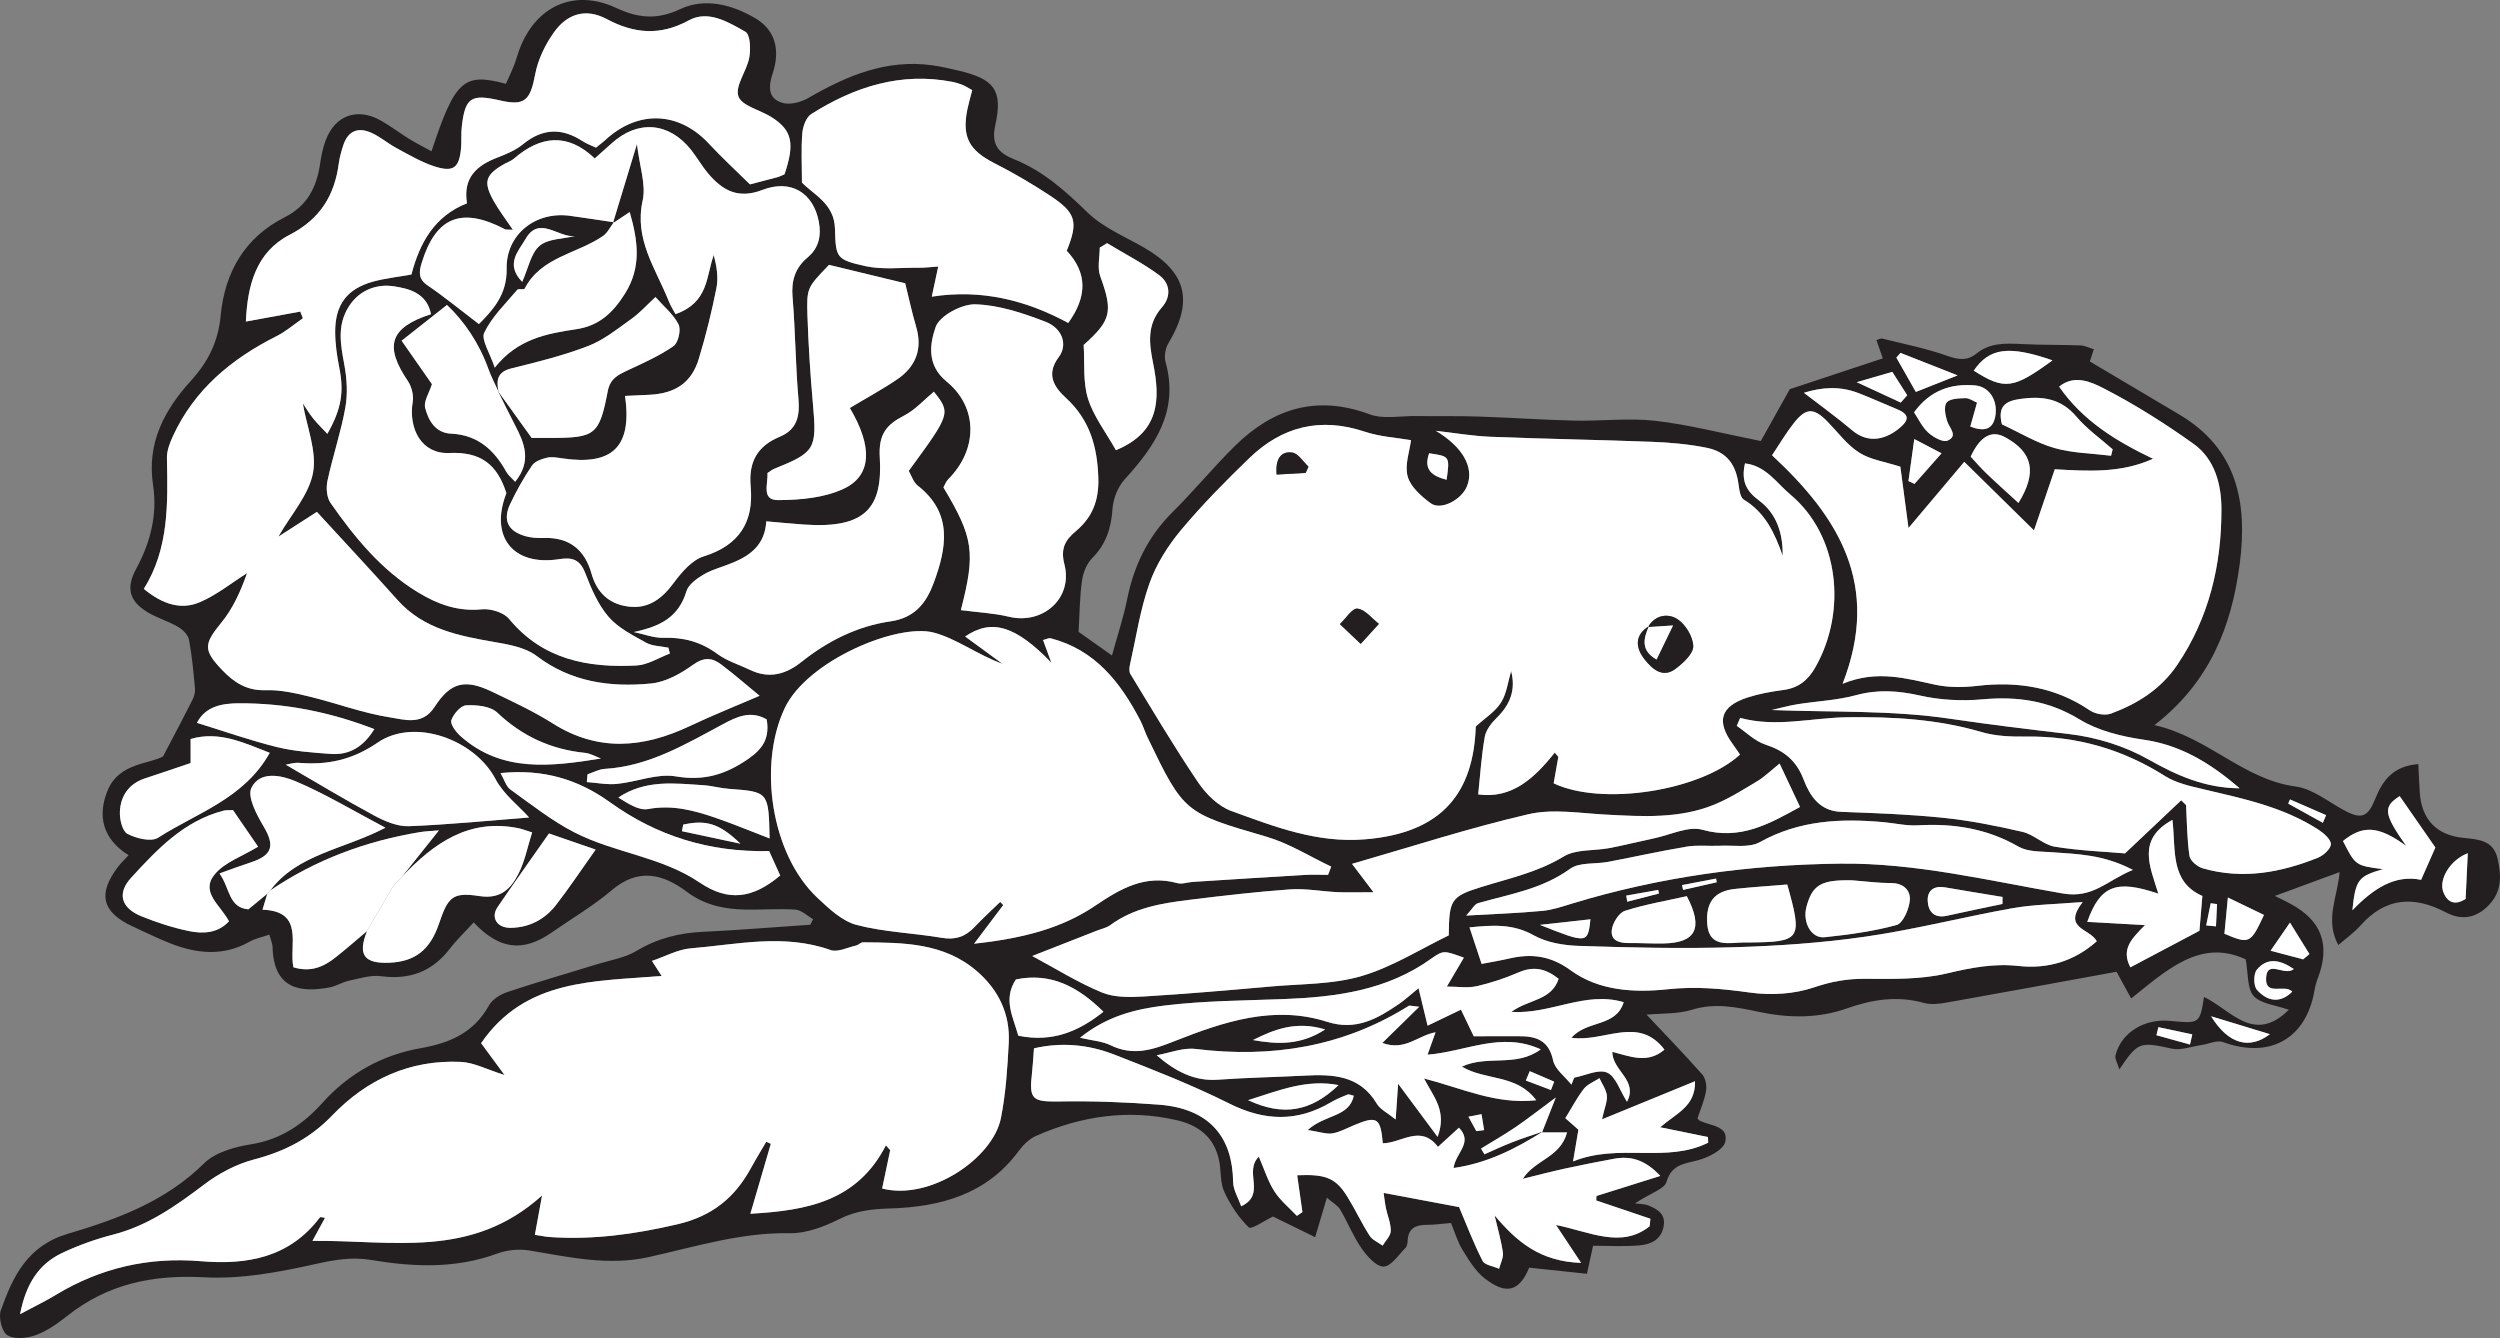 <?xml version="1.0" encoding="UTF-8"?>
<svg xmlns="http://www.w3.org/2000/svg" xmlns:xlink="http://www.w3.org/1999/xlink" width="202.476pt" height="108.366pt" viewBox="0 0 202.476 108.366" version="1.1">
<rect x="0" y="0" width="202.476" height="108.366" fill="#808080" stroke="none"/>
<g id="surface1">
<path style=" stroke:none;fill-rule:evenodd;fill:rgb(13.73%,12.16%,12.549%);fill-opacity:1;" d="M 119.57 91.613 C 119.781 91.586 119.988 91.559 120.199 91.527 C 120.129 91.102 120.059 90.668 119.988 90.238 C 119.68 90.297 119.371 90.355 118.93 90.441 C 119.195 90.926 119.383 91.27 119.57 91.613 M 178.68 74.949 C 178.945 74.973 179.207 75.004 179.473 75.027 C 179.5 74.426 179.531 73.824 179.559 73.223 C 179.387 73.199 179.215 73.18 179.047 73.156 C 178.922 73.754 178.801 74.352 178.68 74.949 M 131.711 72.535 C 131.738 72.703 131.766 72.867 131.789 73.031 C 132.645 72.809 133.504 72.59 134.359 72.367 C 134.34 72.27 134.316 72.168 134.297 72.074 C 133.434 72.227 132.574 72.383 131.711 72.535 M 188.129 66.637 C 188.215 66.43 188.305 66.223 188.391 66.02 C 187.418 65.594 186.441 65.172 185.465 64.75 C 185.418 64.859 185.371 64.973 185.324 65.086 C 186.258 65.602 187.191 66.121 188.129 66.637 M 139.043 71.453 C 139.023 71.352 139.004 71.258 138.98 71.156 C 138.062 71.332 137.148 71.508 136.23 71.684 C 136.258 71.816 136.285 71.945 136.312 72.074 C 137.223 71.867 138.133 71.66 139.043 71.453 M 123.895 86.758 C 123.789 87.008 123.68 87.262 123.578 87.512 C 124.254 87.766 124.934 88.023 125.613 88.281 C 125.703 88.055 125.789 87.828 125.875 87.605 C 125.215 87.32 124.555 87.039 123.895 86.758 M 177.367 84.598 C 177.43 84.324 177.492 84.051 177.555 83.777 C 176.637 83.582 175.723 83.387 174.809 83.191 C 174.758 83.406 174.707 83.629 174.652 83.844 C 175.559 84.094 176.465 84.344 177.367 84.598 M 117.16 38.855 C 117.426 36.957 117.426 36.957 115.746 36.715 C 115.27 38.066 116.008 38.559 117.16 38.855 M 153.941 32.605 C 154.113 32.406 154.289 32.207 154.465 32.012 C 154.078 31.402 153.691 30.793 153.258 30.117 C 152.352 30.383 151.57 30.605 150.375 30.953 C 151.793 31.609 152.867 32.109 153.941 32.605 M 154.566 38.961 C 154.73 39.035 154.895 39.113 155.055 39.191 C 155.738 38.418 156.418 37.648 157.246 36.715 C 156.48 36.312 155.965 36.043 155.039 35.559 C 154.852 36.906 154.711 37.934 154.566 38.961 M 179.078 82.309 C 180.484 84.594 182.207 85.012 183.836 83.758 C 182.363 83.309 180.758 82.82 179.078 82.309 M 185.777 78.484 C 184.676 77.734 183.637 77.512 182.781 78.539 C 182.504 78.875 182.508 79.848 182.793 80.168 C 183.617 81.094 184.66 81.305 185.652 80.312 C 185.047 79.664 183.461 80.715 183.531 79.219 C 183.602 77.66 185.012 79.102 185.777 78.484 M 55.332 66.789 C 55.297 66.965 55.266 67.145 55.234 67.32 C 56.812 67.656 58.391 67.996 59.969 68.332 C 58.242 66.664 57.168 66.387 55.332 66.789 M 186.535 77.699 C 186.703 77.555 186.871 77.41 187.039 77.266 C 186.543 76.469 186.047 75.668 185.465 74.723 C 184.805 75.68 184.379 76.301 183.898 77 C 184.828 77.246 185.68 77.473 186.535 77.699 M 128.812 74.453 C 127.41 74.605 126.062 74.758 124.719 74.906 C 128.551 76.43 128.594 76.426 128.812 74.453 M 101.477 84.234 C 103.426 84.586 105.332 84.676 107.324 83.375 C 104.988 82.668 103.215 83.359 101.477 84.234 M 199.867 69.105 C 198.453 69.633 197.477 71.234 197.895 72.27 C 198.258 73.184 198.922 73.305 199.691 72.805 C 199.754 71.562 199.809 70.363 199.867 69.105 M 46.57 19.117 C 45.223 19.289 43.668 17.398 42.551 19.375 C 42.031 20.297 40.879 21.379 42.293 22.828 C 42.793 21.715 42.992 20.516 43.699 19.91 C 44.383 19.324 45.594 19.355 46.57 19.117 M 153.922 28.582 C 153.809 28.707 153.699 28.836 153.586 28.961 C 154.109 29.879 154.629 30.797 155.164 31.742 C 156.277 31.301 157.145 30.957 158.547 30.402 C 156.684 29.668 155.301 29.125 153.922 28.582 M 183.359 74.102 C 182.492 73.68 181.621 73.262 180.438 72.691 C 180.32 73.949 180.238 74.816 180.156 75.625 C 182.18 76.477 182.273 76.434 183.359 74.102 M 101.082 89.102 C 103.938 90.434 106.16 90.027 108.41 87.887 C 105.824 87.379 103.598 88.312 101.082 89.102 M 162.18 73.211 C 162.18 73.023 162.184 72.832 162.184 72.641 C 160.629 72.387 159.074 72.137 157.52 71.867 C 156.625 71.715 156.086 72.125 156.125 72.969 C 156.168 73.832 156.66 74.395 157.68 74.168 C 159.176 73.836 160.68 73.527 162.18 73.211 M 159.855 30.02 C 162.344 31.602 163.062 31.512 166.23 29.184 C 162.699 27.961 161.121 28.164 159.855 30.02 M 155.02 33.395 C 155.375 33.918 155.672 34.586 156.168 35.035 C 156.578 35.406 157.355 35.844 157.723 35.688 C 158.609 35.312 157.902 34.695 157.707 34.129 C 157.547 33.648 157.414 32.906 157.66 32.602 C 157.922 32.277 158.648 32.262 159.176 32.246 C 159.488 32.234 159.809 32.48 160.121 32.609 C 159.93 33.293 159.754 33.91 159.574 34.547 C 160.684 34.977 161.41 34.809 161.598 33.695 C 161.82 32.406 161.098 31.312 159.961 31.215 C 158.004 31.047 156.32 31.609 155.02 33.395 M 163.473 40.734 C 165.008 38.242 164.633 36.633 162.395 35.414 C 161.301 34.816 160.379 35.32 159.605 36.984 C 160.008 37.418 160.418 37.895 160.867 38.328 C 161.672 39.098 162.5 39.836 163.473 40.734 M 146.098 31.812 C 147.547 32.93 148.816 33.84 150.004 34.848 C 151.137 35.809 152.477 35.762 153.781 34.719 C 154.66 34.012 154.66 33.559 153.602 33.125 C 152.562 32.699 151.543 32.23 150.492 31.828 C 149.008 31.25 147.535 31.363 146.098 31.812 M 136.613 72.582 C 134.973 72.953 133.25 73.242 131.605 73.766 C 131.121 73.926 130.621 74.727 130.543 75.293 C 130.414 76.191 131.172 76.391 131.965 76.379 C 132.879 76.371 133.793 76.43 134.707 76.414 C 137.34 76.375 137.984 75.184 136.613 72.582 M 162.137 34.371 C 163.598 35.047 164.934 35.867 166.383 36.285 C 167.855 36.703 169.441 36.719 170.973 36.91 C 171.02 36.738 171.062 36.562 171.105 36.391 C 170.121 35.52 169.02 34.75 168.176 33.754 C 166.91 32.258 165.398 32.059 163.605 32.312 C 162.383 32.484 161.777 32.949 162.137 34.371 M 48.672 61.434 C 48.246 61.277 47.828 61.02 47.391 60.977 C 44.637 60.695 42.297 59.637 40.266 57.707 C 39.715 57.188 38.598 57.082 37.758 57.125 C 37.316 57.145 36.719 57.828 36.555 58.332 C 36.449 58.645 36.922 59.281 37.285 59.605 C 40.637 62.605 44.633 62.074 48.672 61.434 M 82.473 83.883 C 85.223 84.438 87.352 83.551 89.367 81.941 C 87.293 79.891 85.098 78.75 82.281 79.324 C 81.227 80.91 82.035 82.316 82.473 83.883 M 62.328 67.906 C 62.254 64.125 62.246 64.125 59.047 63.891 C 58.348 63.84 57.656 63.637 56.957 63.594 C 54.633 63.445 52.277 63.121 50.078 64.594 C 50.855 65.07 51.734 65.664 52.477 65.527 C 54.461 65.152 56.25 65.645 58.043 66.266 C 59.422 66.746 60.773 67.305 62.328 67.906 M 44.461 67.508 C 42.898 69.734 41.574 71.586 40.297 73.469 C 39.73 74.305 40.242 75.152 41.344 75.145 C 42.844 75.133 44.109 74.477 45.02 73.309 C 46.094 71.93 47.059 70.469 48.242 68.805 C 46.75 68.293 45.453 67.848 44.461 67.508 M 144.75 71.637 C 143.277 71.758 141.891 71.848 140.508 71.996 C 138.836 72.176 138.129 73.086 138.277 74.867 C 138.41 76.488 139.578 76.441 140.762 76.348 C 141.043 76.324 141.324 76.332 141.609 76.332 C 145.867 76.293 146.004 76.109 144.75 71.637 M 194.875 68.508 C 192.602 66.855 191.355 66.828 189.758 68.113 C 190.773 70.102 190.773 70.102 192.988 70.395 C 191 70.973 190.777 71.234 190.52 73.723 C 192.23 71.957 193.957 70.82 196.086 71.258 C 196.574 70.156 196.957 69.285 197.242 68.637 C 196.238 67.195 195.297 65.84 194.352 64.477 C 193.008 65.344 193.023 65.879 194.875 68.508 M 150.023 71.301 C 147.496 71.242 146.781 71.656 146.305 73.453 C 145.973 74.707 146.695 76.023 147.785 75.906 C 149.742 75.695 151.715 75.438 153.605 74.914 C 154.129 74.766 154.609 73.637 154.676 72.922 C 154.75 72.145 154.195 71.523 153.191 71.523 C 152.133 71.523 151.078 71.379 150.023 71.301 M 47.586 62.711 C 47.566 62.922 47.547 63.129 47.527 63.34 C 48.344 63.398 49.172 63.57 49.977 63.488 C 51.574 63.328 53.23 62.621 54.734 62.879 C 57.027 63.27 58.785 62.723 60.621 61.449 C 61.836 60.605 62.34 59.723 62.094 58.266 C 60.809 57.527 59.703 58.031 58.551 58.652 C 55.523 60.273 52.551 62.059 48.977 62.273 C 48.508 62.301 48.047 62.555 47.586 62.711 M 15.949 58.547 C 18.168 59.227 20.27 59.973 22.422 60.504 C 23.84 60.852 25.332 60.957 26.801 61.059 C 28.332 61.172 29.457 60.449 30.316 59.051 C 26.695 57.652 23.066 56.938 19.32 56.961 C 18.035 56.969 16.656 57.176 15.949 58.547 M 129.746 90.656 C 129.965 89.676 130.191 89.184 130.141 88.723 C 130.082 88.238 129.75 87.789 129.539 87.32 C 129.109 87.605 128.57 87.809 128.273 88.191 C 127.711 88.914 127.285 89.742 126.777 90.562 C 127.141 90.883 127.504 91.207 127.836 91.496 C 127.703 92.273 127.582 92.992 127.402 94.066 C 131.105 92.555 134.969 94.242 138.348 92.543 C 138.34 92.391 138.336 92.242 138.328 92.09 C 137.164 91.852 136.004 91.613 134.457 91.297 C 135.797 90.137 137.32 89.621 137.281 87.57 C 134.766 88.598 132.43 89.559 129.746 90.656 M 178.371 72.566 C 175.719 71.395 176.238 68.816 175.945 66.402 C 173 68.008 174.168 70.234 174.801 72.379 C 171.398 71.223 170.102 71.699 169.047 74.664 C 170.688 74.758 172.207 74.84 173.723 74.926 C 172.641 76.027 171.77 76.863 172.539 78.344 C 174.398 77.363 176.164 76.426 178.133 75.383 C 178.195 74.656 178.273 73.688 178.371 72.566 M 143.492 57.504 C 148.305 57.695 153.219 57.504 158 58.219 C 161.199 58.695 164.387 59.074 167.598 59.453 C 169.785 59.711 172.062 60.414 173.977 61.496 C 176.297 62.809 178.586 63.828 181.391 63.844 C 179.066 61.844 176.66 60.344 173.602 59.906 C 171.824 59.648 169.93 59.184 168.422 58.266 C 165.918 56.738 163.383 56.387 160.559 56.637 C 158.895 56.789 157.145 56.703 155.516 56.336 C 153.742 55.938 152.102 55.82 150.328 56.301 C 148.785 56.723 147.148 56.785 145.559 57.043 C 144.812 57.164 144.078 57.371 143.492 57.504 M 21.848 60.973 C 19.781 60.176 17.762 59.172 15.441 59.852 L 15.441 61.797 C 14.156 62.23 12.965 62.648 11.762 63.035 C 10.453 63.461 9.781 64.43 9.711 65.711 C 9.676 66.332 9.902 67.309 10.32 67.531 C 11.031 67.906 12.242 68.207 12.801 67.848 C 15.934 65.832 19.746 64.711 21.848 60.973 M 18.871 65.613 C 18.523 65.629 18.301 65.602 18.105 65.656 C 14.902 66.48 12.734 68.781 10.625 71.086 C 9.445 72.375 9.824 73.551 11.469 74.219 C 12.707 74.715 13.992 75.137 15.297 75.406 C 16.449 75.645 17.652 75.586 18.543 74.613 C 17.863 73.305 16.18 72.254 17.402 70.797 C 18.215 69.82 19.633 69.348 20.902 68.574 C 20.273 67.656 19.609 66.688 18.871 65.613 M 62.293 68.93 C 57.406 69.031 53.176 67.691 49.41 64.98 C 46.805 63.105 43.969 62.262 40.539 62.609 C 40.855 63.16 40.988 63.691 41.328 63.938 C 43.023 65.152 44.684 66.473 46.527 67.418 C 49.77 69.086 53.562 69.375 56.672 71.48 C 58.984 73.047 60.961 72.785 63.188 70.902 C 62.898 70.27 62.613 69.637 62.293 68.93 M 90.379 36.461 C 93.922 34.996 93.98 32.352 93.395 29.445 C 93.051 27.746 92.887 26.285 94.105 24.887 C 94.891 23.988 94.758 22.93 93.863 22.27 C 92.547 21.301 91.07 20.547 89.664 19.695 C 89.465 19.816 89.27 19.934 89.07 20.055 C 89.07 20.824 88.863 21.672 89.105 22.355 C 90.145 25.23 90.023 25.926 87.766 27.938 C 87.863 29.426 87.699 30.941 88.113 32.273 C 88.562 33.715 89.551 34.984 90.379 36.461 M 42.852 66.207 C 42.012 65.266 40.781 64.332 40.129 63.094 C 38.445 59.898 33.566 58.102 30.586 60.145 C 28.555 61.535 26.547 61.973 24.23 61.785 C 23.805 61.75 23.367 61.902 23.145 61.934 C 25.516 63.309 27.883 64.746 30.32 66.059 C 31.164 66.512 32.188 66.945 33.109 66.914 C 36.398 66.789 39.676 66.453 42.852 66.207 M 93.68 85.465 C 95.238 86.816 96.77 87.582 98.641 87.445 C 100.965 87.277 103.293 87.238 105.617 87.117 C 107.926 86.992 110.121 87.066 111.508 89.387 C 111.781 89.852 112.367 90.129 113.035 90.668 C 113.113 89.547 113.16 88.816 113.234 87.773 C 114.359 89.289 115.273 90.523 116.43 92.082 C 117.211 89.953 116.102 88.848 115.336 87.348 C 118.414 88.133 121.145 89.473 124.422 89.109 C 122.82 86.969 120.348 87.547 118.395 86.387 C 120.473 85.418 122.777 86.469 124.789 84.988 C 121.574 83.516 118.723 85.18 115.617 85.418 C 115.875 84.695 116.051 84.199 116.262 83.605 C 114.797 83.879 113.797 85.141 111.953 84.469 C 113.023 83.418 113.891 82.57 114.941 81.539 C 114.348 81.484 114.176 81.414 114.086 81.469 C 108.773 84.793 102.996 85.711 96.84 84.957 C 95.824 84.832 94.738 85.277 93.68 85.465 M 68.828 33.043 C 70.184 32.227 71.477 31.531 72.68 30.707 C 74.176 29.684 74.727 28.266 74.199 26.465 C 73.84 25.254 73.578 24.012 73.316 22.945 C 71.145 22.426 69.117 21.93 67.141 21.453 C 65.383 23.293 65.324 23.293 65.398 25.562 C 65.477 27.961 65.629 30.359 65.84 32.75 C 66.164 36.352 66.031 36.629 62.715 37.965 C 62.531 38.035 62.375 38.176 62.156 38.312 C 62.223 39.172 61.633 40.508 63.016 40.504 C 64.797 40.496 66.746 40.324 68.328 39.586 C 70.598 38.527 70.699 36.191 68.828 33.043 M 115.621 83.07 C 116.5 82.648 117.375 82.23 118.324 81.773 C 118.73 82.617 119.059 83.293 119.359 83.926 C 120.617 83.926 121.816 83.93 123.016 83.922 C 124.41 83.914 125.441 84.246 125.789 85.887 C 125.941 86.609 126.754 87.195 127.27 87.844 C 127.344 87.656 127.418 87.469 127.492 87.281 C 128.398 87.109 129.461 86.566 130.16 86.871 C 130.859 87.172 131.191 88.316 131.773 89.234 C 132.695 87.484 130.578 86.723 130.582 85.188 C 132.031 85.562 133.445 86.18 134.805 85.012 C 132.676 82.219 129.941 84.434 127.273 84.051 C 128.531 82.594 130.863 83.223 131.504 81.168 C 128.383 80.238 125.613 82.164 122.406 81.953 C 123.773 80.934 125.66 81.051 126.234 79.273 C 125.168 78.426 124.188 78.238 123.004 78.75 C 121.906 79.223 120.754 79.609 119.59 79.875 C 118.863 80.039 118.066 79.902 117.18 79.902 C 117.723 78.977 118.133 78.285 118.559 77.562 C 116.965 76.992 116.918 76.926 115.891 77.66 C 112.324 80.211 108.234 80.75 104.023 80.914 C 100.781 81.039 97.52 81.047 94.305 81.441 C 92.004 81.723 89.66 82.281 87.473 84.047 C 88.492 84.281 89.285 84.332 89.945 84.652 C 91.785 85.551 93.34 85.031 95.152 84.312 C 99.086 82.758 103.176 81.375 107.488 82.758 C 109.836 83.508 111.586 82.492 113.352 81.277 C 113.793 80.973 114.188 80.605 114.887 80.031 C 115.168 81.199 115.383 82.082 115.621 83.07 M 118.75 74.152 C 121.023 74.023 122.965 73.957 124.902 73.773 C 125.734 73.699 126.551 73.414 127.359 73.168 C 134.438 71.02 141.66 70.031 149.062 69.945 C 155.199 69.879 161.109 71.34 167.07 72.363 C 169.512 72.785 170.633 71.316 172.742 70.453 C 170.34 69.195 168.23 69.176 166.141 69.02 C 165.242 68.957 164.215 68.992 163.48 68.57 C 160.922 67.098 158.211 66.68 155.324 66.844 C 154.414 66.895 153.492 66.676 152.578 66.59 C 149.094 66.273 145.723 66.422 142.527 68.207 C 141.66 68.691 140.367 68.441 139.266 68.5 C 138.383 68.539 137.477 68.426 136.613 68.57 C 134.477 68.926 132.359 69.402 130.23 69.805 C 129.195 70 127.914 69.816 127.156 70.371 C 124.898 72.008 122.273 72.418 119.723 73.141 C 119.418 73.227 119.211 73.656 118.75 74.152 M 119.996 78.066 C 120.754 77.922 121.512 77.797 122.254 77.625 C 124.055 77.211 125.598 77.41 127.211 78.586 C 129.5 80.262 132.391 80.402 135.051 80.121 C 137.344 79.875 139.48 80.074 141.719 80.387 C 143.406 80.625 145.289 80.516 146.887 79.977 C 148.27 79.508 149.535 79.27 150.973 79.273 C 153.211 79.281 155.516 79.352 157.664 78.844 C 159.617 78.379 161.457 78.012 163.48 78.234 C 165.816 78.492 167.984 77.871 169.82 76.23 C 169.227 75.156 167.008 75.23 168.672 73.055 C 166.441 73.242 164.684 73.254 162.977 73.559 C 159.02 74.266 155.113 75.277 151.141 75.852 C 147.582 76.371 143.969 76.613 140.375 76.719 C 136.211 76.844 132.039 76.746 127.879 76.609 C 126.637 76.57 125.266 76.34 124.207 75.746 C 122.52 74.801 120.879 74.922 119.016 75.109 C 119.359 76.141 119.656 77.039 119.996 78.066 M 51.324 51.188 C 52.129 51.352 52.941 51.676 53.742 51.652 C 55.371 51.605 56.773 51.984 58.102 52.965 C 58.879 53.539 59.867 53.832 60.754 54.258 C 62.281 54.996 63.645 54.617 64.895 53.621 C 67.031 51.918 69.434 50.711 72.121 50.324 C 74.102 50.039 75.027 48.812 75.621 47.207 C 76.672 44.363 77.188 41.566 74.32 39.324 C 73.969 39.047 73.816 38.512 73.598 38.137 C 76.996 33.5 77.008 33.461 75.633 31.723 C 74.836 32.383 74.121 33.199 73.223 33.66 C 71.773 34.402 71.145 35.184 71.254 37.035 C 71.496 41.102 70.133 42.836 65.121 42.484 C 64.148 42.418 63.18 42.32 62.062 42.223 C 61.957 44.094 60.805 44.961 59.375 45.562 C 58.598 45.891 57.754 46.09 57.031 46.504 C 56.465 46.832 55.77 47.32 55.598 47.879 C 54.965 49.98 53.492 50.738 51.324 51.188 M 77.82 49.418 C 79.223 49.598 80.496 49.656 81.715 49.953 C 84.453 50.609 86.91 48.465 86.207 45.711 C 85.867 44.379 86.301 43.715 87.148 43.004 C 88.484 41.883 89.008 40.508 88.953 38.715 C 88.875 36.191 88.273 34.023 86.344 32.242 C 85.422 31.395 84.668 30.363 85.742 28.93 C 86.5 27.926 86.055 26.586 84.656 26.051 C 82.84 25.352 80.895 24.699 78.984 24.648 C 77.879 24.617 76.086 25.582 75.773 26.5 C 75.328 27.809 75.008 29.543 76.668 30.902 C 79.258 33.023 79.172 36.441 76.797 38.816 C 76.613 39.004 76.523 39.281 76.41 39.477 C 78.852 43.555 79.023 44.758 77.82 49.418 M 78.742 7.301 C 78.344 7.082 78.172 6.965 77.98 6.887 C 77.715 6.785 77.445 6.695 77.168 6.637 C 72.969 5.812 69.211 7.023 65.715 9.23 C 65.297 9.492 65.027 10.234 64.984 10.777 C 64.875 12.031 64.949 13.297 64.949 14.781 C 65.879 15.766 67.574 16.48 67.625 18.523 C 67.684 20.895 67.746 21.027 70.074 21.551 C 71.469 21.859 72.98 21.668 74.441 21.684 C 74.898 21.688 75.355 21.629 75.988 21.586 C 75.805 22.445 75.664 23.105 75.465 24.027 C 79.484 23.398 83.105 24.312 86.52 26.156 C 88.074 23.996 88.062 22.094 86.395 20.309 C 87.355 17.93 87.16 17.227 84.938 15.773 C 83.523 14.852 82.059 13.988 80.551 13.227 C 78.48 12.172 77.883 11.094 78.355 8.816 C 78.453 8.348 78.59 7.887 78.742 7.301 M 34.906 25.445 C 34.562 23.668 33.004 23.363 31.902 23.188 C 30.574 22.984 29.129 23.438 28.25 24.828 C 27.277 26.363 27.586 27.906 27.887 29.531 C 28.098 30.664 28.172 31.891 27.969 33.016 C 27.613 35.012 26.949 36.953 26.523 38.938 C 26.402 39.504 26.457 40.289 26.773 40.734 C 28.715 43.52 30.867 46.141 33.805 47.941 C 35.375 48.91 37.055 49.551 39.02 49.348 C 39.738 49.277 40.797 49.598 41.234 50.129 C 43.961 53.426 47.605 54.098 51.543 53.898 C 52.461 53.852 53.352 53.266 54.254 52.93 C 54.215 52.773 54.172 52.613 54.133 52.457 C 53.52 52.328 52.836 52.34 52.316 52.047 C 51.238 51.445 50.059 50.855 49.281 49.953 C 48.434 48.965 47.883 47.668 47.406 46.43 C 46.984 45.336 46.379 45.113 45.297 45.285 C 41.52 45.883 39.641 43.434 41.012 39.941 C 40.27 37.617 38.945 36.57 36.363 36.688 C 34.168 36.781 33.062 34.762 33.426 32.539 C 33.512 32.008 33.336 31.312 33.031 30.859 C 31.113 28.027 31.547 26.531 34.906 25.445 M 176.656 64.816 C 176.785 64.945 176.918 65.078 177.047 65.203 C 177.125 66.582 177.125 67.969 177.328 69.328 C 177.387 69.719 177.977 70.207 178.414 70.328 C 181.617 71.246 184.719 70.676 187.734 69.465 C 188.184 69.281 188.777 68.742 188.777 68.367 C 188.777 67.977 188.207 67.48 187.781 67.203 C 184.934 65.352 181.672 64.68 178.438 63.918 C 177.375 63.668 176.238 63.418 175.336 62.848 C 171.883 60.664 168.16 59.602 164.082 59.652 C 162.887 59.672 161.641 59.625 160.512 59.297 C 156.938 58.242 153.312 58.043 149.605 58.094 C 146.727 58.133 143.836 58.934 140.945 58.145 C 140.926 58.141 140.84 58.383 140.664 58.789 C 141.398 59.285 142.117 60.02 142.984 60.305 C 144.508 60.805 145.492 61.594 146.086 63.156 C 146.574 64.43 147.363 65.688 149.098 65.75 C 151.852 65.855 154.613 65.949 157.355 66.23 C 159.523 66.453 161.68 66.879 163.809 67.375 C 164.723 67.586 165.508 68.426 166.422 68.574 C 168.418 68.902 170.461 68.973 172.105 69.117 C 173.746 67.566 175.199 66.191 176.656 64.816 M 83.598 77.426 C 85.461 78.426 87.281 79.566 89.238 80.379 C 90.258 80.801 91.531 80.77 92.676 80.703 C 96.117 80.496 99.555 80.195 102.988 79.891 C 105.434 79.676 107.973 79.73 110.285 79.047 C 112.789 78.309 115.074 76.844 117.336 75.758 C 117.363 72.902 117.492 72.609 119.941 71.848 C 122.215 71.137 124.531 70.652 126.637 69.371 C 127.637 68.762 129.094 68.922 130.336 68.688 C 131.562 68.453 132.773 68.145 134 67.887 C 135.301 67.613 136.742 66.883 137.883 67.203 C 140.957 68.066 143.293 66.723 145.785 65.352 C 145.258 64.242 144.758 63.184 144.129 61.84 C 143.391 62.434 142.906 62.918 142.332 63.262 C 141.207 63.941 140.078 64.656 138.863 65.156 C 136.039 66.32 133.059 66.133 130.082 65.977 C 127.98 65.871 125.777 65.484 123.785 65.945 C 118.957 67.066 114.23 68.602 109.5 69.965 C 109.988 70.609 110.465 71.234 111.242 72.262 C 109.895 72.262 109.086 72.293 108.281 72.254 C 107.016 72.191 105.742 71.945 104.488 72.031 C 101.742 72.227 99 72.547 96.266 72.887 C 94.039 73.164 91.828 73.531 89.938 74.918 C 89.609 75.156 89.164 75.242 88.773 75.395 C 86.98 76.098 85.188 76.801 83.598 77.426 M 149.234 55.379 C 152.02 54.23 154.379 54.953 156.781 55.465 C 157.859 55.691 159.039 55.676 160.148 55.547 C 163.426 55.168 166.473 55.648 169.258 57.535 C 169.699 57.832 170.488 57.969 170.973 57.793 C 173.117 57 175.004 55.82 176.332 53.855 C 178.918 50.031 179.926 45.754 179.914 41.227 C 179.91 39.223 179.375 37.176 177.656 35.949 C 175.316 34.277 172.859 32.723 170.301 31.414 C 169.359 30.934 167.98 30.312 166.77 31.312 C 168.691 34.09 171.398 35.734 174.375 37.156 C 171.727 38.355 169.043 38.148 166.418 38.008 C 165.805 39.805 165.242 41.469 164.734 42.957 C 162.785 41.043 160.965 39.254 159.086 37.406 C 157.5 39.289 156.125 40.918 154.57 42.762 C 154.32 40.887 154.105 39.262 153.91 37.797 C 152.656 37.395 151.48 37.234 150.574 36.656 C 149.594 36.035 148.859 35.02 148.027 34.168 C 146.895 33.008 146.281 33.004 145.281 34.27 C 144.641 35.086 144.113 35.984 143.52 36.875 C 148.891 41.863 152.363 47.34 149.234 55.379 M 107.559 70.855 C 107.645 70.629 107.73 70.406 107.816 70.188 C 106.078 69.363 104.406 68.305 102.582 67.77 C 95.945 65.828 95.898 65.875 92.941 59.727 C 92.727 59.281 92.586 58.801 92.359 58.363 C 90.75 55.266 88.699 52.633 85.105 51.695 C 84.938 51.652 84.727 51.777 84.477 51.836 C 84.676 52.383 84.855 52.871 85.152 53.676 C 82.27 50.684 80.32 50.078 78.172 51.551 C 79.203 52.309 80.191 53.039 81.188 53.762 C 79.133 53.016 77.484 51.727 75.625 51.234 C 72.68 50.453 65.387 53.496 63.562 57.34 C 61.379 61.938 62.449 69.176 66.195 72.707 C 67.133 73.59 68.199 74.602 69.375 74.91 C 71.609 75.496 73.977 75.562 76.266 75.953 C 77.375 76.145 78.188 75.863 78.926 75.078 C 79.59 74.375 80.312 73.723 81.004 73.047 C 81.09 73.133 81.172 73.219 81.254 73.305 C 80.57 74.211 79.883 75.113 78.891 76.434 C 82.707 76.012 85.902 75.242 88.688 73.363 C 90.746 71.969 92.746 70.809 95.348 71.523 C 95.727 71.629 96.18 71.453 96.598 71.426 C 99.625 71.23 102.648 71.039 105.676 70.859 C 106.301 70.82 106.93 70.855 107.559 70.855 M 61.52 56.352 C 60.574 55.578 59.52 54.656 58.406 53.812 C 57.676 53.258 57.008 53.207 56.125 53.844 C 55.133 54.562 53.902 55.246 52.719 55.355 C 49.426 55.676 46.254 55.25 43.453 53.121 C 42.578 52.457 41.301 52.219 40.164 52.02 C 37.219 51.508 34.324 50.98 32.184 48.582 C 30.082 46.223 27.918 43.918 25.664 41.457 C 24.785 42.023 23.695 42.719 22.547 43.461 C 23.574 41.664 25.02 40.074 25.348 38.289 C 25.672 36.547 24.852 34.598 24.527 32.668 C 24.816 33.098 25.062 33.52 25.367 33.895 C 25.715 34.324 26.113 34.707 26.512 35.137 C 27.66 33.117 27.867 31.73 27.48 29.789 C 27.289 28.824 27.145 27.836 27.145 26.855 C 27.148 24.672 28.105 23.398 30.18 22.816 C 31.191 22.535 32.254 22.426 33.32 22.234 C 33.992 19.66 35.188 17.504 37.82 16.465 C 37.484 14.375 38.621 13.391 40.309 12.75 C 41.023 12.477 41.77 12.16 42.352 11.684 C 43.93 10.387 45.504 10.336 47.18 11.43 C 47.52 11.652 47.91 11.789 48.27 11.957 C 48.578 11.703 48.809 11.539 49.012 11.352 C 51.664 8.887 54.977 9.016 57.414 11.637 C 58.469 12.77 59.609 13.816 60.742 14.934 C 61.473 14.742 62.227 14.551 62.973 14.348 C 63.176 14.293 63.363 14.188 63.539 14.113 C 64.383 11.609 64.16 10.555 62.5 9.496 C 61.578 8.91 60.066 8.578 59.801 7.797 C 59.512 6.957 60.488 5.75 60.684 4.656 C 60.809 3.977 60.762 2.797 60.371 2.574 C 58.984 1.785 57.355 0.789 55.781 1.652 C 53.449 2.926 51.336 2.715 49.137 1.543 C 47.398 0.617 45.906 1.148 44.863 2.621 C 44.156 3.613 43.574 4.816 43.348 6.004 C 42.949 8.141 42.508 8.598 40.484 8.133 C 38.137 7.59 37.664 7.91 37.398 10.285 C 37.336 10.844 37.391 11.418 37.34 11.984 C 37.195 13.609 36.727 13.984 35.141 13.461 C 34.086 13.113 33.105 12.523 32.113 11.996 C 31.434 11.629 30.828 11.105 30.133 10.777 C 29.043 10.27 28.195 10.562 27.801 11.77 C 27.652 12.234 27.512 12.715 27.445 13.199 C 27.102 15.82 25.945 17.73 23.453 19.02 C 20.742 20.422 20.043 23.098 19.914 26.043 C 21.531 25.742 22.926 25.488 24.32 25.234 C 24.391 25.414 24.461 25.598 24.531 25.777 C 23.82 26.266 23.16 26.844 22.395 27.227 C 18.758 29.055 15.762 31.527 14.02 35.293 C 13.758 35.855 13.508 36.5 13.52 37.098 C 13.594 40.773 13.688 44.441 11.648 47.691 C 13.172 48.949 14.672 49.426 16.207 48.762 C 17.559 48.18 18.75 47.211 20.012 46.414 C 19.48 47.926 18.852 49.301 17.93 50.426 C 16.516 52.152 16.434 52.637 18.004 54.277 C 18.961 55.277 20 55.953 21.516 55.898 C 22.691 55.859 23.898 56.133 25.055 56.414 C 27.25 56.949 29.395 57.762 31.617 58.105 C 32.762 58.285 34.215 58.777 35.195 57.254 C 36.504 55.227 37.68 54.977 39.871 56.031 C 41.527 56.828 43.207 57.602 44.754 58.582 C 48.445 60.922 52.109 60.578 55.863 58.805 C 57.699 57.938 59.594 57.18 61.52 56.352 M 40.863 87.066 C 39.414 86.613 38.379 86.051 37.32 86.004 C 33.207 85.812 29.719 87.414 26.91 90.336 C 25.129 92.191 23.062 93.254 20.602 93.898 C 19.156 94.273 17.715 95.035 16.52 95.945 C 14.254 97.656 11.996 99.262 9.184 99.984 C 7.762 100.352 6.348 100.855 5.02 101.484 C 3.148 102.375 2.109 103.957 1.625 106.434 C 2.824 105.789 3.695 105.375 4.512 104.879 C 8.133 102.684 12.043 101.789 16.262 102.145 C 20.023 102.465 23.461 101.848 25.914 98.59 C 25.949 98.547 26.117 98.605 26.324 98.633 C 26.051 99.137 25.797 99.598 25.305 100.5 C 31.797 100.426 38.156 102.004 43.902 96.82 C 43.645 98.227 43.488 99.078 43.32 100.012 C 43.754 100.074 44.156 100.164 44.566 100.191 C 48.051 100.426 51.43 99.957 54.848 99.156 C 57.684 98.5 59.512 97 60.828 94.586 C 61.219 93.871 61.648 93.18 62.055 92.473 C 62.18 92.527 62.305 92.582 62.43 92.637 C 61.895 94.473 61.359 96.305 60.773 98.301 C 65.332 98.043 69.418 97.309 71.75 92.762 C 71.863 92.895 71.98 93.023 72.098 93.152 C 71.883 94.191 71.66 95.234 71.445 96.258 C 75.348 97.262 80.426 93.801 81.066 90.547 C 81.461 88.547 81.594 86.488 81.699 84.449 C 81.816 82.121 80.871 80.164 79.109 78.648 C 76.438 76.348 73.156 76.344 69.895 76.32 C 69.711 76.32 69.535 76.531 69.34 76.578 C 68.648 76.73 67.844 77.148 67.27 76.945 C 63.488 75.598 59.699 76.496 55.926 76.809 C 54.895 76.895 53.902 77.453 52.801 77.824 C 53.238 78.5 53.445 78.824 53.586 79.043 C 48.164 79.5 42.562 79.242 38.965 84.488 C 39.633 85.395 40.129 86.07 40.863 87.066 M 119.719 64.34 C 122.449 64.719 124.273 63.027 125.918 60.953 C 126.016 61.07 126.113 61.184 126.211 61.297 C 126.086 62.02 125.957 62.738 125.832 63.441 C 129.715 65.297 137.715 64.07 140.922 61.113 C 140.738 60.848 140.551 60.562 140.355 60.293 C 138.977 58.426 139.328 57.211 141.535 56.488 C 142.469 56.188 143.453 56.012 144.426 55.883 C 145.652 55.723 146.426 55.102 147.031 54.035 C 149.621 49.457 148.926 43.348 145.016 40.066 C 143.871 39.105 143.023 37.727 141.328 37.531 C 141.023 38.883 141.367 39.723 142.449 40.523 C 143.875 41.57 144.418 43.199 144.379 45.004 C 143.742 43.195 142.973 41.516 141.23 40.465 C 140.941 40.289 140.859 39.656 140.801 39.215 C 140.59 37.625 139.844 36.598 138.242 36.27 C 136.801 35.973 135.312 35.844 133.836 35.785 C 129.469 35.617 125.098 35.551 120.734 35.375 C 119.246 35.316 117.77 35.059 116.293 34.891 C 118.395 36.145 119.434 37.816 118.82 39.363 C 118.383 40.473 116.711 41.363 115.883 40.766 C 115.117 40.203 114.242 39.434 114.008 38.59 C 113.754 37.66 114.168 36.539 114.277 35.648 C 113.145 35.453 111.781 35.379 110.543 34.965 C 106.949 33.762 103.84 34.531 101.184 37.102 C 99.258 38.965 97.363 40.879 95.648 42.934 C 94.586 44.207 93.645 45.699 93.094 47.254 C 92.344 49.359 92.016 51.617 91.523 53.809 C 91.465 54.059 91.434 54.398 91.555 54.594 C 93.355 57.543 95.113 60.523 97.051 63.383 C 97.695 64.336 98.684 65.305 99.73 65.684 C 103.211 66.945 106.648 68.301 110.551 67.977 C 116.855 67.465 119.344 64.156 119.523 58.836 C 120.273 58.152 121.098 57.637 121.566 56.898 C 122.027 56.168 122.129 55.211 122.387 54.348 C 122.793 55.902 122.281 57.102 121.215 58.145 C 120.789 58.562 120.352 59.121 120.254 59.676 C 119.984 61.184 119.891 62.719 119.719 64.34 M 49.715 18 C 49.426 18.379 49.207 18.859 48.832 19.117 C 46.738 20.559 43.828 20.793 42.488 23.383 C 42.434 23.484 41.988 23.355 41.891 23.473 C 40.949 24.594 39.84 25.652 39.223 26.938 C 38.945 27.504 39.672 28.562 40.07 29.777 C 41.914 27.441 44.297 27.016 46.684 26.66 C 48.527 26.383 49.652 25.32 50.617 23.777 C 51.961 21.641 51.676 19.516 51 17.172 C 50.52 17.492 50.078 17.785 49.637 18.082 C 50.246 16.066 50.859 14.051 51.586 11.668 C 51.797 13.48 52.336 14.953 52.051 16.238 C 51.348 19.395 53.113 21.754 54.152 24.367 C 54.328 24.816 54.598 25.227 54.711 25.441 C 57.418 24.484 57.172 22.371 57.812 20.652 C 58.051 21.582 58.195 22.496 58.023 23.344 C 57.637 25.266 57.168 27.18 56.598 29.055 C 56.016 30.984 54.719 31.859 52.625 31.973 C 51.969 32.008 51.305 32.035 50.625 32.066 C 51.211 36.211 49.586 37.723 45.551 37.125 C 45.133 37.062 44.68 36.977 44.285 37.074 C 43.848 37.18 43.305 37.375 43.082 37.711 C 42.414 38.703 41.82 39.754 41.312 40.836 C 40.707 42.137 41.148 43.02 42.547 43.422 C 43.016 43.555 43.527 43.59 44.016 43.57 C 46.094 43.496 47.359 44.508 47.906 46.457 C 48.332 47.973 49.301 48.902 50.84 49.117 C 52.496 49.352 53.605 48.508 54.57 47.199 C 55.207 46.344 56.043 45.359 56.988 45.062 C 59.879 44.168 61.062 42.258 60.797 39.414 C 60.613 37.426 61.332 36.129 63.129 35.383 C 64.559 34.789 64.789 33.715 64.664 32.281 C 64.426 29.547 64.418 26.789 64.188 24.051 C 64.074 22.719 64.414 21.684 65.402 20.855 C 66.332 20.078 66.523 19.086 66.32 17.977 C 65.891 15.648 64.086 14.484 61.758 15.379 C 59.766 16.152 58.504 15.414 57.332 14.023 C 56.832 13.43 56.449 12.738 55.965 12.133 C 54.18 9.887 51.652 9.691 49.535 11.613 C 49.121 11.988 48.699 12.359 48.168 12.832 C 45.969 10.734 43.773 10.984 41.605 12.863 C 41.398 13.043 41.109 13.133 40.863 13.27 C 39.293 14.164 39.113 14.734 40.012 16.328 C 40.438 17.078 40.969 17.766 41.539 18.609 C 41.141 18.582 40.988 18.613 40.887 18.562 C 37.379 16.727 35.293 17.57 34.156 21.285 C 33.938 21.996 33.848 22.59 34.637 23.117 C 36 24.047 37.277 25.098 38.785 26.246 C 39.859 25.168 41.074 23.895 41.031 21.77 C 40.977 19.004 43.355 17.09 46.172 17.477 C 47.355 17.641 48.535 17.828 49.715 18 M 124.891 91.711 C 125.207 90.914 125.52 90.109 126.004 88.887 C 124.637 89.895 123.715 90.625 122.746 91.285 C 121.84 91.898 120.883 92.445 119.953 93.02 C 120.043 93.176 120.133 93.332 120.223 93.488 C 120.965 93.164 121.691 92.812 122.449 92.523 C 123.273 92.195 124.125 91.93 124.965 91.637 C 122.754 93.039 120.453 94.211 117.723 94.598 C 117.887 93.359 119.34 92.551 118.16 91.336 C 117.586 91.859 117.082 92.316 116.465 92.887 C 115.051 91.031 113.496 92.594 111.992 92.594 C 111.812 90.523 111.531 90.352 109.684 91.121 C 109.098 91.363 108.52 91.691 107.91 91.793 C 107.418 91.875 106.883 91.668 105.914 91.52 C 107.332 90.227 109.258 90.508 109.645 88.746 C 109.398 88.691 109.246 88.605 109.141 88.645 C 108.684 88.832 108.219 89.023 107.797 89.27 C 105.07 90.883 102.414 90.805 99.566 89.379 C 96.543 87.867 93.375 86.633 90.219 85.402 C 88.156 84.602 85.984 84.387 83.742 84.906 C 83.688 85.613 83.656 86.246 83.586 86.875 C 83.324 89.066 83.605 89.238 85.797 89.207 C 88.477 89.16 91.164 89.262 93.84 89.465 C 98.031 89.781 99.824 92.16 99.871 95.719 C 99.879 96.371 100.289 97.016 100.527 97.699 C 102.582 96.715 100.695 94.91 101.953 93.68 C 102.41 94.73 102.695 95.68 103.211 96.48 C 103.691 97.227 104.414 97.816 105.035 98.473 C 105.184 98.375 105.332 98.266 105.484 98.168 C 105.344 97.176 105.203 96.184 105.059 95.184 C 107.418 95.082 108.199 95.414 109.152 96.969 C 109.777 97.988 110.285 99.078 110.93 100.086 C 111.152 100.434 111.625 100.621 111.98 100.883 C 112.215 100.484 112.629 100.098 112.637 99.695 C 112.652 99.086 112.375 98.469 112.246 97.852 C 112.16 97.426 112.117 96.996 112.059 96.613 C 114.227 97.02 116.191 97.391 118.172 97.762 C 118.766 99.164 119.34 100.68 120.074 102.117 C 120.254 102.465 120.953 102.551 121.41 102.758 C 121.523 102.32 121.777 101.859 121.719 101.449 C 121.574 100.43 121.281 99.438 121.047 98.43 C 122.832 100.551 124.711 102.172 128.055 102.281 C 127.285 101.117 126.75 100.312 126.02 99.211 C 128.785 99.77 131.305 101.141 133.605 99.316 C 133.625 99.113 133.648 98.91 133.668 98.711 C 132.203 98.215 130.738 97.719 129.277 97.223 C 129.281 97.102 129.289 96.984 129.297 96.863 C 130.949 96.348 132.598 95.828 134.469 95.238 C 133.191 93.879 132.012 93.605 130.691 93.855 C 129.367 94.102 128.051 94.355 126.742 94.641 C 125.598 94.891 124.469 95.191 123.336 95.473 C 124.328 93.91 126.359 93.77 126.918 91.711 Z M 40.32 31.656 C 41.219 32.906 42.117 34.156 43.062 35.469 C 43.551 35.469 44.113 35.473 44.676 35.469 C 48.195 35.453 48.543 35.227 49.219 31.691 C 49.418 30.641 50.066 30.355 50.844 29.988 C 52.113 29.398 53.41 28.82 54.547 28.027 C 54.93 27.762 55.172 26.715 54.957 26.281 C 54.547 25.461 53.762 24.828 53.086 24.059 C 52.387 24.707 51.816 25.344 51.137 25.828 C 50.016 26.633 48.902 27.535 47.637 28.023 C 45.629 28.797 43.516 29.316 41.418 29.84 C 40.262 30.121 40.184 30.809 40.383 31.738 C 40.102 31.113 39.773 30.504 39.547 29.859 C 38.793 27.762 37.574 25.996 36.199 24.699 C 34.91 25.715 33.785 26.598 32.527 27.594 C 33.41 28.855 34.273 30.094 34.984 31.113 C 34.758 31.836 34.301 32.508 34.434 33.027 C 34.691 34.047 35.258 35.062 36.531 35.121 C 38.688 35.223 40.02 36.43 41.004 38.211 C 41.152 38.48 41.422 38.688 41.723 39.02 C 43.086 37.332 42.469 35.879 41.703 34.418 C 41.227 33.504 40.781 32.578 40.32 31.656 M 21.891 72.113 C 24.094 69.176 27.762 68.828 31.215 67.039 C 28.562 65.637 26.34 64.293 23.973 63.289 C 22.824 62.797 21.051 62.395 20.363 63.809 C 20.012 64.527 20.781 65.977 21.344 66.922 C 22.277 68.488 22.078 69.27 20.289 69.852 C 19.52 70.102 18.766 70.387 17.777 70.738 C 18.633 71.938 18.496 73.5 20.113 73.648 C 20.684 73.18 21.164 72.781 21.648 72.387 C 21.531 72.777 21.41 73.176 21.258 73.676 C 24.695 73.793 23.391 76.57 23.762 78.34 C 25.168 78.773 26.215 78.297 27.176 77.539 C 28.047 76.848 28.883 76.113 29.73 75.402 C 28.953 77.328 29.477 78.062 31.559 77.969 C 33.629 77.875 34.836 76.922 35.555 74.805 C 36.289 72.648 36.641 72.234 38.836 72.574 C 40.555 72.836 41.371 71.969 41.984 70.781 C 42.508 69.766 42.723 68.59 43.094 67.418 C 42.527 67.238 42.273 67.137 42.008 67.082 C 37.969 66.258 35.121 68.297 32.551 71.012 C 33.516 69.805 34.48 68.598 35.547 67.258 C 34.957 67.305 34.48 67.316 34.008 67.395 C 29.641 68.117 25.574 69.621 21.891 72.113 M 174.492 58.727 C 178.859 59.715 181.691 63.141 185.93 63.699 C 187.312 63.887 188.582 64.949 189.887 65.645 C 191.266 66.379 191.777 66.188 192.379 64.68 C 192.98 63.168 193.883 62.02 195.863 61.887 C 195.906 62.754 195.926 63.512 195.984 64.262 C 196.148 66.371 197.34 67.625 199.445 67.852 C 200.66 67.984 201.922 68.004 202.277 69.527 C 202.609 70.953 202.641 72.305 201.43 73.445 C 200.391 74.43 199.246 74.5 198.105 73.898 C 195.496 72.531 193.203 72.676 191.168 74.965 C 190.664 75.539 190.02 75.984 189.383 76.539 C 188.258 74.496 189.34 72.598 189.484 70.633 C 187.746 71.273 186.117 71.871 184.242 72.562 C 184.758 72.82 185.145 73 185.516 73.203 C 188.031 74.559 188.746 76.512 187.734 79.195 C 187.609 79.52 187.508 79.863 187.453 80.211 C 186.773 84.148 183.832 85.777 180.039 84.398 C 179.555 84.223 178.895 84.547 178.316 84.633 C 177.508 84.746 176.645 85.094 175.895 84.93 C 173.32 84.367 173.16 84.359 171.648 86.609 C 171.508 86.121 171.262 85.754 171.336 85.465 C 171.797 83.633 173.672 82.477 175.762 82.68 C 178.156 82.91 178.156 82.91 178.504 80.746 C 180.645 81.742 182.516 84.617 185.375 81.781 C 184.289 81.398 183.098 81.305 182.523 80.664 C 181.988 80.062 182.098 78.875 181.879 77.699 C 178.211 75.984 175.477 78.578 172.605 80.863 C 172.07 79.887 171.676 79.172 171.418 78.703 C 166.75 79.555 162.23 80.387 157.707 81.191 C 157.09 81.301 156.406 81.387 155.82 81.227 C 153.672 80.629 151.629 80.945 149.59 81.668 C 147.246 82.5 144.844 82.457 142.461 81.953 C 140.652 81.574 138.922 81.199 137.047 81.777 C 135.879 82.141 134.57 82.059 133.355 82.176 C 134.879 83.797 136.41 85.375 137.867 87.02 C 138.137 87.328 138.242 87.93 138.172 88.355 C 138.047 89.102 137.73 89.816 137.48 90.578 C 137.531 90.625 137.609 90.746 137.723 90.797 C 138.578 91.184 140.031 91.203 139.727 92.484 C 139.57 93.137 138.359 93.742 137.52 93.969 C 136.391 94.262 135.387 94.305 134.965 95.73 C 134.805 96.289 133.762 96.586 132.422 97.457 C 132.922 97.531 133.223 97.512 133.48 97.621 C 134.219 97.926 134.914 98.297 134.742 99.301 C 134.547 100.43 133.68 100.789 132.746 100.867 C 131.551 100.969 130.348 100.895 129.023 100.895 C 128.871 101.59 128.742 102.18 128.527 103.164 C 127.031 103.008 125.484 102.844 123.848 102.668 C 123.07 104.555 122.023 104.93 120.238 103.531 C 119.492 102.949 118.961 102.055 118.453 101.234 C 118.055 100.59 117.84 99.828 117.516 99.051 C 116.832 99.105 116.215 99.199 115.594 99.199 C 114.707 99.199 114.059 99.43 114.008 100.465 C 114 100.672 113.965 100.938 113.832 101.066 C 113.262 101.637 112.652 102.578 112.059 102.582 C 111.449 102.582 110.707 101.727 110.262 101.086 C 109.59 100.117 109.148 98.988 108.547 97.969 C 108.355 97.641 107.965 97.434 107.465 97 C 107.145 98.09 106.883 98.977 106.516 100.199 C 105.254 99.582 104.164 99.047 103.098 98.527 C 102.473 98.824 101.344 99.602 101.145 99.41 C 100.316 98.617 99.645 97.582 99.156 96.527 C 98.816 95.793 98.906 94.871 98.746 94.039 C 98.375 92.141 97.109 91.137 95.301 90.723 C 91.359 89.816 87.57 90.387 83.918 91.992 C 83.371 92.234 82.871 92.723 82.508 93.215 C 79.906 96.75 76.156 97.75 72.07 97.875 C 70.633 97.918 69.328 98.055 68 98.723 C 66.758 99.344 65.305 99.906 63.961 99.879 C 60.004 99.805 56.309 100.977 52.539 101.812 C 49.254 102.543 46.078 101.809 42.871 101.277 C 42.039 101.137 41.07 101.234 40.277 101.523 C 36.914 102.766 33.496 102.621 30.066 102.047 C 28.488 101.781 27.066 102.035 25.512 102.383 C 22.578 103.035 19.512 103.613 16.543 103.449 C 12.363 103.223 8.703 103.984 5.422 106.594 C 4.652 107.203 3.805 107.797 2.895 108.133 C 2.191 108.387 1.168 108.492 0.602 108.145 C 0.152 107.875 -0.137 106.695 0.066 106.125 C 1.047 103.379 2.207 100.895 5.516 99.918 C 9.488 98.746 13.41 97.305 16.52 94.227 C 17.438 93.316 19.023 92.883 20.375 92.668 C 22.781 92.281 24.602 91.008 26.121 89.312 C 28.297 86.895 30.973 85.438 34.094 84.887 C 36.465 84.469 38.387 83.625 39.605 81.426 C 39.875 80.934 40.535 80.531 41.098 80.344 C 43.5 79.539 45.941 78.844 48.359 78.094 C 49.434 77.762 50.609 77.578 51.547 77.016 C 53.246 75.992 55.027 75.555 56.977 75.465 C 59.859 75.332 62.742 75.086 65.625 74.895 C 65.703 74.742 65.781 74.594 65.855 74.445 C 65.379 74.176 64.918 73.707 64.422 73.672 C 63.086 73.578 61.734 73.695 60.387 73.668 C 58.672 73.637 57.07 73.312 55.629 72.227 C 53.684 70.77 51.691 70.273 49.547 72.098 C 48.047 73.371 46.32 74.383 44.699 75.512 C 42.383 77.129 40.457 76.934 38.363 74.707 C 37.711 75.422 37.016 76.078 36.438 76.832 C 35.004 78.699 33.176 79.371 30.848 79.062 C 30.012 78.953 29.109 79.25 28.254 79.43 C 27.703 79.551 27.203 79.883 26.652 79.98 C 24.398 80.387 22.16 80.172 22.074 76.688 C 22.066 76.426 21.941 76.164 21.816 75.695 C 21.215 75.906 20.664 76.008 20.207 76.27 C 18.109 77.457 15.988 77.25 13.863 76.43 C 12.812 76.02 11.797 75.516 10.766 75.043 C 8.25 73.887 7.883 72.387 9.578 70.18 C 9.789 69.906 10.047 69.664 10.414 69.262 C 8.316 67.953 7.855 66.078 8.734 63.977 C 9.648 61.793 12.098 61.883 13.203 61.266 C 14.191 59.383 14.898 58.055 15.57 56.715 C 15.715 56.434 15.82 56.082 15.793 55.777 C 15.672 54.445 15.551 53.113 15.305 51.805 C 15.23 51.418 14.805 50.992 14.43 50.773 C 13.641 50.316 12.73 50.055 11.949 49.582 C 10.449 48.668 10.188 47.613 11.039 46.047 C 12.191 43.93 12.758 41.66 12.398 39.297 C 11.875 35.867 13.316 33.207 15.465 30.836 C 16.852 29.309 17.672 27.68 17.867 25.594 C 18.195 22.078 19.812 19.234 23.047 17.602 C 24.922 16.656 25.652 15.141 25.93 13.223 C 26.023 12.598 26.152 11.961 26.375 11.371 C 27.133 9.344 28.918 8.691 30.82 9.75 C 31.621 10.199 32.355 10.766 33.137 11.25 C 33.711 11.605 34.316 11.906 34.949 12.254 C 36.852 6.496 37.547 5.863 40.973 6.789 C 41.184 6.324 41.418 5.836 41.617 5.336 C 41.777 4.945 41.879 4.527 42.023 4.129 C 43.32 0.52 46.453 -0.953 49.883 0.633 C 51.68 1.469 53.195 1.629 55.09 0.738 C 57.09 -0.203 59.297 0.375 61.164 1.473 C 62.848 2.457 63.184 4.117 62.582 5.934 C 62.234 6.984 62.16 8.012 63.422 8.344 C 64.035 8.504 64.891 8.266 65.477 7.93 C 68.59 6.129 71.801 4.77 75.512 5.289 C 76.211 5.383 76.902 5.547 77.586 5.707 C 80.512 6.387 81.246 7.277 80.605 10.156 C 80.25 11.754 80.914 12.41 82.121 12.895 C 84.477 13.84 86.277 15.453 88.078 17.207 C 89.344 18.445 91.129 19.164 92.699 20.078 C 96.105 22.059 96.676 24.387 94.633 27.793 C 94.383 28.207 94.27 28.859 94.398 29.316 C 95.5 33.273 93.566 36.102 91.094 38.816 C 90.543 39.426 90.16 40.379 90.102 41.203 C 89.996 42.762 89.59 44.062 88.461 45.199 C 88.012 45.645 87.723 46.379 87.633 47.02 C 87.445 48.309 87.445 49.629 87.355 51.172 C 88.027 51.648 88.938 52.297 90.059 53.09 C 90.508 51.449 90.992 50 91.293 48.512 C 91.84 45.805 92.973 43.457 94.957 41.484 C 96.715 39.746 98.285 37.816 100.051 36.086 C 103.129 33.062 106.664 31.977 110.914 33.551 C 112.031 33.969 113.41 33.68 114.672 33.695 C 116.34 33.719 118.016 33.68 119.684 33.734 C 122.293 33.816 124.898 34.004 127.508 34.066 C 129.699 34.113 131.914 33.836 134.074 34.082 C 136.789 34.395 139.457 35.094 142.609 35.719 C 143.156 34.746 143.914 33.391 144.957 31.52 C 146.996 30.848 149.723 29.941 152.492 29.023 C 152.289 28.441 152.129 27.996 151.969 27.539 C 152.18 27.484 152.328 27.387 152.449 27.422 C 154.215 27.863 156.008 28.215 157.719 28.824 C 158.625 29.148 159.344 29.23 160.07 28.637 C 161.16 27.75 162.414 27.801 163.707 27.863 C 165.301 27.945 166.902 27.918 168.5 27.973 C 168.828 27.984 169.152 28.156 169.582 28.285 C 169.418 28.785 169.281 29.195 169.254 29.273 C 171.77 30.766 174.121 32.168 176.477 33.559 C 181.207 36.344 182.039 40.703 181.395 45.676 C 180.734 50.746 178.965 55.258 174.492 58.727 "/>
<path style=" stroke:none;fill-rule:evenodd;fill:rgb(100%,100%,100%);fill-opacity:1;" d="M 103.395 38.434 C 104.23 38.387 104.988 38.344 105.746 38.301 C 105.82 38.129 105.898 37.961 105.973 37.793 C 105.543 37.395 105.156 36.738 104.68 36.656 C 103.82 36.52 103.273 37.066 103.395 38.434 M 110.203 52.148 C 110.875 51.406 111.277 50.965 111.68 50.523 C 111.105 50.082 110.562 49.359 109.941 49.293 C 109.52 49.242 108.996 50.098 108.516 50.551 C 108.992 51 109.473 51.453 110.203 52.148 M 133.551 50.711 C 132.328 51.465 132.488 52.516 133.203 53.41 C 133.789 54.152 134.656 54.977 135.719 54.156 C 136.336 53.688 137.152 52.938 137.137 52.332 C 137.117 51.566 136.512 50.566 135.848 50.137 C 135.117 49.668 134.047 49.773 133.473 50.789 Z M 119.719 64.34 C 119.891 62.723 119.984 61.184 120.254 59.676 C 120.352 59.121 120.789 58.562 121.211 58.145 C 122.281 57.102 122.793 55.902 122.387 54.348 C 122.129 55.211 122.027 56.168 121.566 56.898 C 121.102 57.641 120.273 58.152 119.523 58.836 C 119.344 64.156 116.855 67.465 110.555 67.977 C 106.648 68.301 103.211 66.945 99.73 65.684 C 98.684 65.305 97.695 64.336 97.051 63.383 C 95.113 60.523 93.355 57.543 91.555 54.594 C 91.434 54.398 91.465 54.059 91.523 53.809 C 92.016 51.617 92.344 49.359 93.094 47.254 C 93.645 45.699 94.586 44.207 95.648 42.934 C 97.363 40.879 99.258 38.965 101.184 37.102 C 103.844 34.531 106.949 33.766 110.539 34.965 C 111.781 35.379 113.145 35.453 114.277 35.648 C 114.168 36.539 113.75 37.66 114.008 38.59 C 114.242 39.434 115.117 40.207 115.883 40.766 C 116.711 41.363 118.383 40.473 118.82 39.363 C 119.434 37.816 118.395 36.145 116.289 34.891 C 117.77 35.059 119.246 35.316 120.734 35.375 C 125.098 35.551 129.473 35.617 133.836 35.785 C 135.312 35.844 136.805 35.977 138.242 36.27 C 139.844 36.598 140.59 37.625 140.801 39.215 C 140.859 39.656 140.941 40.289 141.23 40.465 C 142.973 41.516 143.742 43.195 144.375 45.004 C 144.418 43.199 143.875 41.57 142.449 40.523 C 141.367 39.723 141.023 38.883 141.328 37.531 C 143.023 37.727 143.871 39.105 145.016 40.066 C 148.926 43.348 149.621 49.457 147.031 54.035 C 146.426 55.102 145.652 55.723 144.426 55.883 C 143.453 56.012 142.469 56.188 141.535 56.488 C 139.328 57.211 138.977 58.426 140.355 60.293 C 140.555 60.562 140.738 60.848 140.922 61.113 C 137.715 64.07 129.715 65.297 125.832 63.441 C 125.957 62.738 126.086 62.02 126.211 61.297 C 126.113 61.184 126.016 61.07 125.918 60.953 C 124.273 63.027 122.449 64.719 119.719 64.34 "/>
<path style=" stroke:none;fill-rule:evenodd;fill:rgb(100%,100%,100%);fill-opacity:1;" d="M 40.863 87.066 C 40.129 86.07 39.633 85.395 38.965 84.488 C 42.562 79.242 48.164 79.5 53.586 79.043 C 53.445 78.824 53.238 78.5 52.801 77.824 C 53.902 77.453 54.895 76.895 55.926 76.809 C 59.699 76.496 63.488 75.598 67.27 76.945 C 67.844 77.152 68.648 76.73 69.34 76.578 C 69.535 76.531 69.711 76.32 69.895 76.32 C 73.156 76.344 76.438 76.348 79.109 78.648 C 80.871 80.164 81.816 82.121 81.699 84.449 C 81.594 86.488 81.461 88.547 81.066 90.547 C 80.426 93.801 75.348 97.262 71.445 96.258 C 71.66 95.234 71.883 94.195 72.098 93.156 C 71.98 93.027 71.863 92.895 71.75 92.762 C 69.418 97.309 65.332 98.043 60.773 98.301 C 61.359 96.305 61.891 94.473 62.43 92.637 C 62.305 92.582 62.18 92.531 62.055 92.473 C 61.648 93.18 61.219 93.871 60.828 94.586 C 59.512 97 57.684 98.5 54.848 99.16 C 51.43 99.957 48.051 100.426 44.566 100.191 C 44.156 100.164 43.754 100.074 43.32 100.008 C 43.488 99.078 43.645 98.227 43.902 96.82 C 38.156 102.004 31.797 100.426 25.305 100.5 C 25.797 99.598 26.051 99.137 26.324 98.633 C 26.117 98.605 25.949 98.547 25.914 98.59 C 23.461 101.848 20.023 102.465 16.262 102.145 C 12.043 101.789 8.133 102.684 4.512 104.879 C 3.695 105.375 2.824 105.789 1.625 106.434 C 2.109 103.957 3.148 102.375 5.02 101.484 C 6.348 100.855 7.762 100.352 9.184 99.988 C 11.996 99.262 14.254 97.656 16.52 95.945 C 17.715 95.035 19.156 94.273 20.602 93.898 C 23.062 93.254 25.129 92.191 26.91 90.336 C 29.719 87.414 33.207 85.812 37.32 86.004 C 38.379 86.051 39.414 86.613 40.863 87.066 "/>
<path style=" stroke:none;fill-rule:evenodd;fill:rgb(100%,100%,100%);fill-opacity:1;" d="M 61.52 56.352 C 59.594 57.18 57.699 57.938 55.863 58.805 C 52.109 60.578 48.445 60.922 44.754 58.582 C 43.207 57.605 41.523 56.828 39.871 56.031 C 37.68 54.977 36.504 55.227 35.195 57.254 C 34.215 58.777 32.762 58.285 31.617 58.105 C 29.395 57.762 27.25 56.949 25.055 56.414 C 23.898 56.133 22.691 55.859 21.516 55.898 C 20 55.953 18.961 55.277 18.004 54.277 C 16.434 52.637 16.516 52.156 17.93 50.426 C 18.852 49.297 19.48 47.926 20.012 46.414 C 18.75 47.211 17.559 48.18 16.207 48.762 C 14.672 49.426 13.172 48.949 11.648 47.695 C 13.688 44.441 13.598 40.773 13.52 37.098 C 13.508 36.5 13.758 35.855 14.02 35.293 C 15.766 31.527 18.762 29.055 22.395 27.227 C 23.16 26.844 23.82 26.266 24.531 25.777 C 24.457 25.598 24.391 25.414 24.32 25.234 C 22.926 25.488 21.531 25.742 19.914 26.043 C 20.043 23.098 20.742 20.422 23.453 19.02 C 25.945 17.73 27.102 15.82 27.445 13.199 C 27.512 12.715 27.652 12.234 27.801 11.77 C 28.195 10.562 29.043 10.27 30.133 10.781 C 30.828 11.105 31.434 11.629 32.113 11.996 C 33.102 12.527 34.086 13.113 35.141 13.461 C 36.727 13.984 37.195 13.609 37.344 11.984 C 37.391 11.418 37.336 10.844 37.398 10.285 C 37.664 7.91 38.137 7.59 40.484 8.133 C 42.508 8.598 42.949 8.141 43.348 6.004 C 43.574 4.816 44.156 3.613 44.863 2.621 C 45.906 1.152 47.398 0.617 49.137 1.543 C 51.336 2.715 53.449 2.926 55.781 1.652 C 57.355 0.789 58.984 1.785 60.371 2.574 C 60.762 2.797 60.809 3.977 60.684 4.656 C 60.488 5.746 59.512 6.957 59.801 7.797 C 60.066 8.578 61.578 8.91 62.5 9.496 C 64.16 10.555 64.383 11.609 63.539 14.117 C 63.363 14.188 63.176 14.289 62.973 14.348 C 62.227 14.551 61.477 14.742 60.742 14.934 C 59.609 13.816 58.469 12.77 57.414 11.633 C 54.977 9.016 51.664 8.887 49.012 11.352 C 48.809 11.539 48.578 11.703 48.27 11.957 C 47.91 11.789 47.52 11.652 47.18 11.43 C 45.5 10.336 43.934 10.387 42.352 11.684 C 41.77 12.16 41.023 12.477 40.309 12.75 C 38.621 13.391 37.48 14.375 37.82 16.465 C 35.188 17.5 33.992 19.66 33.32 22.234 C 32.25 22.426 31.191 22.535 30.184 22.816 C 28.105 23.398 27.148 24.672 27.145 26.855 C 27.145 27.836 27.289 28.824 27.48 29.789 C 27.867 31.73 27.66 33.117 26.512 35.137 C 26.113 34.707 25.715 34.324 25.367 33.895 C 25.062 33.52 24.816 33.098 24.523 32.668 C 24.852 34.598 25.672 36.547 25.352 38.289 C 25.02 40.074 23.574 41.664 22.547 43.461 C 23.695 42.719 24.785 42.023 25.664 41.457 C 27.918 43.918 30.082 46.223 32.184 48.582 C 34.324 50.984 37.219 51.508 40.164 52.02 C 41.301 52.215 42.578 52.457 43.453 53.121 C 46.254 55.25 49.426 55.676 52.719 55.359 C 53.902 55.246 55.129 54.562 56.125 53.844 C 57.008 53.207 57.68 53.258 58.406 53.812 C 59.52 54.656 60.574 55.578 61.52 56.352 "/>
<path style=" stroke:none;fill-rule:evenodd;fill:rgb(100%,100%,100%);fill-opacity:1;" d="M 107.559 70.855 C 106.934 70.855 106.301 70.824 105.676 70.859 C 102.648 71.039 99.621 71.234 96.598 71.426 C 96.18 71.453 95.727 71.629 95.348 71.523 C 92.746 70.809 90.746 71.969 88.688 73.363 C 85.902 75.242 82.707 76.012 78.891 76.434 C 79.887 75.117 80.57 74.211 81.254 73.301 C 81.172 73.219 81.086 73.133 81.004 73.047 C 80.312 73.723 79.59 74.375 78.93 75.078 C 78.188 75.867 77.375 76.145 76.266 75.953 C 73.977 75.562 71.609 75.496 69.375 74.91 C 68.199 74.602 67.137 73.586 66.195 72.707 C 62.449 69.176 61.379 61.941 63.562 57.34 C 65.387 53.496 72.68 50.453 75.625 51.234 C 77.484 51.727 79.133 53.016 81.188 53.762 C 80.191 53.039 79.203 52.309 78.168 51.551 C 80.32 50.078 82.27 50.684 85.152 53.676 C 84.855 52.871 84.676 52.383 84.477 51.836 C 84.727 51.777 84.938 51.656 85.105 51.699 C 88.699 52.633 90.75 55.266 92.359 58.363 C 92.586 58.801 92.727 59.285 92.941 59.727 C 95.898 65.875 95.945 65.828 102.582 67.77 C 104.406 68.305 106.078 69.367 107.816 70.188 C 107.73 70.41 107.645 70.629 107.559 70.855 "/>
<path style=" stroke:none;fill-rule:evenodd;fill:rgb(100%,100%,100%);fill-opacity:1;" d="M 149.234 55.379 C 152.363 47.34 148.891 41.863 143.52 36.875 C 144.113 35.984 144.641 35.086 145.281 34.27 C 146.281 33.004 146.895 33.008 148.027 34.164 C 148.859 35.02 149.594 36.035 150.574 36.656 C 151.48 37.234 152.656 37.395 153.91 37.797 C 154.105 39.262 154.32 40.887 154.57 42.762 C 156.125 40.918 157.5 39.289 159.086 37.406 C 160.965 39.254 162.785 41.043 164.734 42.957 C 165.242 41.473 165.805 39.805 166.418 38.008 C 169.043 38.148 171.727 38.355 174.375 37.156 C 171.398 35.734 168.691 34.09 166.77 31.316 C 167.98 30.312 169.359 30.934 170.301 31.414 C 172.859 32.723 175.316 34.277 177.656 35.949 C 179.375 37.176 179.91 39.223 179.914 41.227 C 179.926 45.754 178.918 50.031 176.332 53.855 C 175.004 55.82 173.117 56.996 170.973 57.793 C 170.488 57.973 169.699 57.832 169.258 57.535 C 166.473 55.648 163.426 55.168 160.148 55.547 C 159.039 55.676 157.859 55.691 156.781 55.465 C 154.379 54.953 152.02 54.23 149.234 55.379 "/>
<path style=" stroke:none;fill-rule:evenodd;fill:rgb(100%,100%,100%);fill-opacity:1;" d="M 49.715 18 C 48.535 17.824 47.355 17.641 46.172 17.48 C 43.355 17.09 40.977 19.004 41.031 21.77 C 41.074 23.895 39.859 25.168 38.785 26.246 C 37.277 25.098 36 24.047 34.637 23.117 C 33.848 22.59 33.938 21.996 34.156 21.285 C 35.293 17.57 37.379 16.727 40.887 18.562 C 40.988 18.617 41.141 18.582 41.539 18.609 C 40.969 17.766 40.438 17.078 40.012 16.328 C 39.113 14.734 39.289 14.164 40.863 13.27 C 41.109 13.133 41.395 13.043 41.605 12.863 C 43.77 10.984 45.969 10.734 48.168 12.832 C 48.699 12.359 49.121 11.992 49.535 11.613 C 51.652 9.691 54.18 9.887 55.965 12.133 C 56.449 12.738 56.832 13.43 57.328 14.023 C 58.504 15.414 59.766 16.152 61.758 15.379 C 64.086 14.484 65.891 15.648 66.32 17.98 C 66.523 19.086 66.328 20.078 65.402 20.855 C 64.414 21.684 64.07 22.719 64.188 24.051 C 64.418 26.789 64.426 29.547 64.664 32.281 C 64.785 33.715 64.559 34.789 63.129 35.383 C 61.332 36.129 60.613 37.426 60.797 39.41 C 61.062 42.258 59.879 44.168 56.984 45.062 C 56.043 45.359 55.203 46.344 54.57 47.199 C 53.605 48.508 52.496 49.352 50.84 49.117 C 49.301 48.902 48.332 47.973 47.906 46.457 C 47.359 44.508 46.094 43.496 44.016 43.57 C 43.527 43.59 43.016 43.555 42.547 43.422 C 41.148 43.02 40.707 42.137 41.312 40.836 C 41.82 39.754 42.414 38.703 43.082 37.711 C 43.305 37.371 43.848 37.18 44.285 37.074 C 44.68 36.977 45.133 37.062 45.551 37.125 C 49.586 37.723 51.211 36.211 50.625 32.066 C 51.305 32.035 51.969 32.008 52.629 31.973 C 54.719 31.859 56.016 30.984 56.598 29.055 C 57.168 27.18 57.637 25.266 58.023 23.344 C 58.195 22.496 58.051 21.582 57.809 20.652 C 57.172 22.371 57.422 24.484 54.711 25.441 C 54.602 25.227 54.328 24.816 54.152 24.367 C 53.113 21.754 51.348 19.395 52.051 16.238 C 52.336 14.949 51.797 13.48 51.586 11.664 C 50.859 14.055 50.246 16.066 49.637 18.082 Z M 49.715 18 "/>
<path style=" stroke:none;fill-rule:evenodd;fill:rgb(100%,100%,100%);fill-opacity:1;" d="M 83.598 77.426 C 85.188 76.805 86.98 76.098 88.773 75.398 C 89.164 75.242 89.609 75.156 89.938 74.914 C 91.824 73.531 94.039 73.16 96.266 72.887 C 99 72.547 101.742 72.227 104.488 72.031 C 105.742 71.945 107.016 72.191 108.281 72.254 C 109.086 72.293 109.895 72.262 111.242 72.262 C 110.465 71.234 109.988 70.609 109.5 69.965 C 114.23 68.602 118.957 67.066 123.785 65.945 C 125.777 65.484 127.98 65.867 130.082 65.977 C 133.059 66.133 136.039 66.32 138.863 65.156 C 140.074 64.656 141.203 63.941 142.332 63.262 C 142.906 62.918 143.391 62.434 144.129 61.84 C 144.762 63.184 145.258 64.242 145.785 65.355 C 143.293 66.727 140.957 68.066 137.883 67.203 C 136.742 66.883 135.301 67.613 134 67.887 C 132.773 68.145 131.562 68.453 130.336 68.688 C 129.094 68.922 127.637 68.762 126.637 69.371 C 124.531 70.652 122.219 71.137 119.941 71.848 C 117.492 72.609 117.363 72.906 117.336 75.754 C 115.074 76.848 112.785 78.309 110.285 79.047 C 107.973 79.734 105.434 79.676 102.988 79.891 C 99.555 80.195 96.117 80.496 92.676 80.703 C 91.531 80.77 90.258 80.801 89.238 80.379 C 87.281 79.57 85.461 78.426 83.598 77.426 "/>
<path style=" stroke:none;fill-rule:evenodd;fill:rgb(100%,100%,100%);fill-opacity:1;" d="M 176.656 64.816 C 175.199 66.195 173.746 67.57 172.105 69.117 C 170.461 68.973 168.418 68.902 166.422 68.574 C 165.508 68.422 164.723 67.586 163.809 67.375 C 161.68 66.879 159.523 66.453 157.355 66.23 C 154.613 65.949 151.852 65.855 149.098 65.75 C 147.363 65.688 146.574 64.43 146.086 63.16 C 145.492 61.59 144.508 60.805 142.984 60.305 C 142.117 60.02 141.398 59.285 140.664 58.789 C 140.84 58.383 140.926 58.141 140.945 58.145 C 143.836 58.934 146.727 58.133 149.605 58.09 C 153.312 58.043 156.938 58.242 160.512 59.297 C 161.641 59.625 162.887 59.672 164.082 59.656 C 168.16 59.602 171.883 60.664 175.336 62.848 C 176.238 63.418 177.375 63.668 178.434 63.918 C 181.672 64.68 184.934 65.352 187.781 67.203 C 188.207 67.48 188.777 67.977 188.777 68.367 C 188.777 68.742 188.184 69.281 187.734 69.465 C 184.719 70.676 181.617 71.246 178.414 70.328 C 177.977 70.207 177.387 69.715 177.328 69.328 C 177.125 67.969 177.125 66.582 177.051 65.203 C 176.918 65.078 176.785 64.949 176.656 64.816 "/>
<path style=" stroke:none;fill-rule:evenodd;fill:rgb(100%,100%,100%);fill-opacity:1;" d="M 34.906 25.445 C 31.551 26.531 31.113 28.027 33.031 30.859 C 33.336 31.312 33.512 32.008 33.426 32.539 C 33.062 34.762 34.168 36.781 36.363 36.688 C 38.949 36.57 40.266 37.617 41.012 39.941 C 39.641 43.434 41.52 45.883 45.297 45.285 C 46.379 45.113 46.984 45.336 47.406 46.43 C 47.883 47.668 48.434 48.961 49.281 49.949 C 50.059 50.855 51.238 51.445 52.316 52.047 C 52.836 52.336 53.52 52.328 54.133 52.457 C 54.172 52.613 54.215 52.773 54.254 52.93 C 53.352 53.27 52.461 53.852 51.543 53.898 C 47.605 54.102 43.961 53.43 41.234 50.129 C 40.797 49.598 39.738 49.277 39.016 49.348 C 37.055 49.547 35.375 48.91 33.805 47.945 C 30.867 46.141 28.715 43.52 26.773 40.734 C 26.457 40.289 26.402 39.504 26.523 38.938 C 26.949 36.949 27.613 35.012 27.969 33.016 C 28.172 31.891 28.098 30.664 27.887 29.535 C 27.586 27.906 27.281 26.363 28.25 24.828 C 29.129 23.438 30.574 22.984 31.902 23.188 C 33.004 23.363 34.562 23.668 34.906 25.445 "/>
<path style=" stroke:none;fill-rule:evenodd;fill:rgb(100%,100%,100%);fill-opacity:1;" d="M 78.742 7.301 C 78.594 7.887 78.453 8.348 78.355 8.816 C 77.887 11.094 78.48 12.172 80.555 13.227 C 82.059 13.988 83.52 14.852 84.934 15.773 C 87.16 17.227 87.355 17.93 86.395 20.309 C 88.062 22.094 88.074 23.996 86.516 26.156 C 83.105 24.312 79.484 23.398 75.465 24.027 C 75.664 23.105 75.805 22.445 75.988 21.586 C 75.355 21.629 74.895 21.688 74.438 21.684 C 72.98 21.668 71.473 21.859 70.074 21.551 C 67.746 21.027 67.684 20.895 67.625 18.523 C 67.574 16.48 65.879 15.766 64.949 14.781 C 64.949 13.297 64.875 12.031 64.98 10.777 C 65.027 10.234 65.297 9.492 65.715 9.23 C 69.211 7.023 72.969 5.812 77.168 6.637 C 77.445 6.695 77.715 6.785 77.98 6.887 C 78.172 6.965 78.344 7.082 78.742 7.301 "/>
<path style=" stroke:none;fill-rule:evenodd;fill:rgb(100%,100%,100%);fill-opacity:1;" d="M 124.891 91.711 L 126.918 91.711 C 126.359 93.773 124.328 93.91 123.332 95.473 C 124.469 95.191 125.602 94.895 126.742 94.645 C 128.051 94.355 129.367 94.102 130.691 93.855 C 132.012 93.605 133.191 93.879 134.469 95.238 C 132.598 95.828 130.949 96.348 129.297 96.863 C 129.289 96.984 129.281 97.105 129.277 97.223 C 130.738 97.719 132.203 98.215 133.664 98.707 C 133.648 98.91 133.625 99.113 133.605 99.316 C 131.305 101.141 128.785 99.77 126.02 99.211 C 126.75 100.312 127.285 101.117 128.055 102.281 C 124.711 102.172 122.832 100.551 121.047 98.434 C 121.281 99.438 121.574 100.434 121.719 101.449 C 121.777 101.859 121.523 102.32 121.41 102.758 C 120.953 102.551 120.254 102.465 120.074 102.117 C 119.34 100.68 118.766 99.164 118.172 97.762 C 116.191 97.391 114.227 97.02 112.059 96.613 C 112.117 96.992 112.16 97.43 112.246 97.852 C 112.375 98.469 112.652 99.086 112.637 99.695 C 112.629 100.098 112.215 100.484 111.98 100.883 C 111.625 100.621 111.152 100.434 110.93 100.086 C 110.285 99.078 109.777 97.988 109.152 96.969 C 108.199 95.414 107.418 95.082 105.059 95.184 C 105.203 96.184 105.344 97.176 105.484 98.164 C 105.332 98.266 105.184 98.371 105.035 98.473 C 104.414 97.816 103.691 97.23 103.211 96.48 C 102.695 95.684 102.41 94.73 101.953 93.68 C 100.695 94.91 102.582 96.715 100.527 97.699 C 100.289 97.02 99.879 96.371 99.871 95.719 C 99.824 92.16 98.031 89.781 93.836 89.465 C 91.164 89.262 88.477 89.16 85.797 89.207 C 83.605 89.238 83.324 89.066 83.586 86.875 C 83.656 86.246 83.688 85.613 83.742 84.906 C 85.984 84.387 88.156 84.602 90.219 85.402 C 93.375 86.633 96.543 87.867 99.566 89.379 C 102.414 90.805 105.07 90.883 107.797 89.273 C 108.223 89.023 108.684 88.832 109.141 88.648 C 109.246 88.605 109.398 88.691 109.645 88.742 C 109.262 90.508 107.328 90.23 105.914 91.52 C 106.879 91.668 107.418 91.871 107.91 91.793 C 108.52 91.691 109.098 91.363 109.684 91.121 C 111.531 90.352 111.812 90.523 111.992 92.594 C 113.496 92.594 115.055 91.031 116.461 92.887 C 117.082 92.316 117.586 91.859 118.16 91.332 C 119.34 92.551 117.887 93.359 117.723 94.598 C 120.453 94.207 122.75 93.039 124.965 91.641 Z M 124.891 91.711 "/>
<path style=" stroke:none;fill-rule:evenodd;fill:rgb(100%,100%,100%);fill-opacity:1;" d="M 77.82 49.414 C 79.023 44.758 78.852 43.555 76.41 39.477 C 76.523 39.281 76.613 39.004 76.797 38.816 C 79.172 36.441 79.258 33.023 76.668 30.902 C 75.008 29.543 75.328 27.809 75.773 26.5 C 76.086 25.582 77.879 24.617 78.984 24.648 C 80.895 24.699 82.84 25.352 84.656 26.051 C 86.055 26.586 86.5 27.926 85.742 28.93 C 84.668 30.363 85.422 31.395 86.344 32.242 C 88.273 34.023 88.875 36.191 88.953 38.715 C 89.008 40.508 88.484 41.883 87.148 43.004 C 86.301 43.715 85.867 44.379 86.207 45.711 C 86.91 48.465 84.453 50.609 81.715 49.949 C 80.496 49.656 79.223 49.598 77.82 49.414 "/>
<path style=" stroke:none;fill-rule:evenodd;fill:rgb(100%,100%,100%);fill-opacity:1;" d="M 51.324 51.188 C 53.492 50.738 54.965 49.98 55.598 47.879 C 55.77 47.32 56.469 46.832 57.031 46.504 C 57.754 46.09 58.598 45.891 59.375 45.562 C 60.805 44.961 61.957 44.094 62.062 42.223 C 63.18 42.32 64.148 42.418 65.121 42.484 C 70.133 42.836 71.496 41.102 71.254 37.035 C 71.145 35.184 71.773 34.402 73.223 33.66 C 74.121 33.199 74.836 32.383 75.637 31.723 C 77.008 33.461 76.996 33.5 73.598 38.137 C 73.816 38.512 73.969 39.047 74.32 39.324 C 77.188 41.566 76.672 44.363 75.621 47.207 C 75.027 48.816 74.102 50.039 72.121 50.324 C 69.434 50.711 67.031 51.918 64.895 53.621 C 63.645 54.617 62.281 54.996 60.754 54.258 C 59.863 53.832 58.879 53.539 58.102 52.965 C 56.773 51.984 55.371 51.605 53.742 51.656 C 52.941 51.676 52.129 51.352 51.324 51.188 "/>
<path style=" stroke:none;fill-rule:evenodd;fill:rgb(100%,100%,100%);fill-opacity:1;" d="M 119.996 78.066 C 119.656 77.039 119.359 76.141 119.016 75.109 C 120.879 74.922 122.52 74.801 124.207 75.746 C 125.266 76.34 126.637 76.57 127.879 76.609 C 132.039 76.746 136.211 76.844 140.375 76.719 C 143.969 76.613 147.582 76.371 151.141 75.852 C 155.109 75.277 159.02 74.266 162.977 73.559 C 164.684 73.254 166.441 73.242 168.676 73.055 C 167.008 75.23 169.227 75.16 169.82 76.23 C 167.984 77.871 165.816 78.492 163.48 78.234 C 161.457 78.012 159.617 78.379 157.664 78.84 C 155.516 79.352 153.211 79.281 150.977 79.273 C 149.535 79.27 148.27 79.508 146.887 79.977 C 145.289 80.516 143.406 80.625 141.723 80.387 C 139.48 80.074 137.348 79.875 135.051 80.121 C 132.391 80.406 129.5 80.262 127.211 78.586 C 125.602 77.41 124.055 77.211 122.254 77.625 C 121.512 77.797 120.754 77.922 119.996 78.066 "/>
<path style=" stroke:none;fill-rule:evenodd;fill:rgb(100%,100%,100%);fill-opacity:1;" d="M 118.75 74.152 C 119.211 73.656 119.418 73.227 119.723 73.141 C 122.27 72.418 124.895 72.008 127.152 70.371 C 127.914 69.816 129.195 70 130.23 69.805 C 132.359 69.402 134.477 68.926 136.613 68.57 C 137.477 68.422 138.383 68.539 139.266 68.5 C 140.367 68.441 141.656 68.691 142.527 68.207 C 145.727 66.422 149.098 66.273 152.578 66.59 C 153.492 66.676 154.414 66.895 155.32 66.844 C 158.211 66.676 160.922 67.098 163.48 68.57 C 164.215 68.992 165.242 68.957 166.141 69.02 C 168.23 69.172 170.34 69.195 172.742 70.453 C 170.633 71.316 169.512 72.785 167.07 72.363 C 161.105 71.34 155.199 69.879 149.062 69.945 C 141.66 70.031 134.438 71.02 127.359 73.168 C 126.551 73.414 125.734 73.699 124.902 73.773 C 122.969 73.957 121.023 74.023 118.75 74.152 "/>
<path style=" stroke:none;fill-rule:evenodd;fill:rgb(100%,100%,100%);fill-opacity:1;" d="M 115.621 83.07 C 115.383 82.082 115.168 81.199 114.887 80.035 C 114.184 80.605 113.793 80.973 113.352 81.277 C 111.586 82.492 109.836 83.508 107.488 82.758 C 103.18 81.375 99.086 82.758 95.152 84.312 C 93.34 85.031 91.785 85.551 89.941 84.652 C 89.285 84.332 88.492 84.285 87.473 84.047 C 89.66 82.281 92.004 81.723 94.305 81.441 C 97.52 81.047 100.781 81.039 104.023 80.914 C 108.234 80.75 112.324 80.211 115.891 77.66 C 116.918 76.926 116.965 76.992 118.559 77.562 C 118.133 78.285 117.723 78.977 117.18 79.902 C 118.062 79.902 118.863 80.039 119.59 79.875 C 120.754 79.609 121.906 79.223 123.004 78.75 C 124.188 78.238 125.168 78.426 126.234 79.273 C 125.66 81.051 123.773 80.934 122.406 81.953 C 125.609 82.164 128.383 80.238 131.504 81.168 C 130.859 83.223 128.531 82.594 127.273 84.051 C 129.938 84.434 132.676 82.219 134.805 85.008 C 133.445 86.18 132.031 85.562 130.582 85.188 C 130.578 86.723 132.695 87.484 131.77 89.234 C 131.191 88.316 130.855 87.172 130.16 86.871 C 129.461 86.566 128.395 87.109 127.492 87.281 C 127.418 87.469 127.344 87.656 127.27 87.844 C 126.754 87.195 125.941 86.609 125.789 85.887 C 125.438 84.246 124.41 83.914 123.016 83.922 C 121.816 83.93 120.617 83.926 119.359 83.926 C 119.059 83.293 118.73 82.617 118.324 81.773 C 117.375 82.23 116.5 82.648 115.621 83.07 "/>
<path style=" stroke:none;fill-rule:evenodd;fill:rgb(100%,100%,100%);fill-opacity:1;" d="M 68.828 33.043 C 70.699 36.191 70.598 38.527 68.328 39.586 C 66.746 40.324 64.801 40.496 63.016 40.504 C 61.633 40.508 62.223 39.172 62.156 38.312 C 62.375 38.176 62.531 38.035 62.715 37.965 C 66.031 36.629 66.164 36.355 65.844 32.75 C 65.629 30.359 65.477 27.961 65.395 25.562 C 65.324 23.289 65.383 23.289 67.141 21.453 C 69.117 21.93 71.145 22.426 73.312 22.945 C 73.578 24.012 73.84 25.254 74.199 26.465 C 74.727 28.266 74.176 29.684 72.68 30.711 C 71.477 31.531 70.184 32.227 68.828 33.043 "/>
<path style=" stroke:none;fill-rule:evenodd;fill:rgb(100%,100%,100%);fill-opacity:1;" d="M 93.68 85.465 C 94.738 85.277 95.824 84.828 96.84 84.957 C 102.992 85.711 108.773 84.793 114.086 81.469 C 114.176 81.414 114.352 81.484 114.941 81.539 C 113.891 82.57 113.023 83.414 111.953 84.469 C 113.793 85.141 114.797 83.875 116.266 83.605 C 116.055 84.199 115.875 84.695 115.617 85.418 C 118.723 85.18 121.574 83.516 124.785 84.988 C 122.777 86.469 120.477 85.414 118.395 86.387 C 120.348 87.547 122.82 86.969 124.418 89.109 C 121.145 89.473 118.41 88.133 115.336 87.348 C 116.102 88.848 117.211 89.953 116.434 92.078 C 115.273 90.523 114.359 89.289 113.234 87.773 C 113.16 88.82 113.113 89.543 113.035 90.668 C 112.367 90.125 111.781 89.852 111.508 89.387 C 110.121 87.066 107.926 86.992 105.617 87.117 C 103.293 87.238 100.965 87.277 98.641 87.445 C 96.77 87.578 95.238 86.816 93.68 85.465 "/>
<path style=" stroke:none;fill-rule:evenodd;fill:rgb(100%,100%,100%);fill-opacity:1;" d="M 42.852 66.207 C 39.676 66.453 36.398 66.785 33.109 66.914 C 32.188 66.945 31.164 66.512 30.32 66.059 C 27.887 64.746 25.516 63.309 23.145 61.934 C 23.367 61.902 23.809 61.75 24.23 61.785 C 26.547 61.977 28.555 61.535 30.586 60.145 C 33.566 58.102 38.445 59.898 40.129 63.094 C 40.781 64.332 42.012 65.27 42.852 66.207 "/>
<path style=" stroke:none;fill-rule:evenodd;fill:rgb(100%,100%,100%);fill-opacity:1;" d="M 40.383 31.738 C 40.184 30.809 40.262 30.121 41.418 29.836 C 43.516 29.32 45.629 28.797 47.637 28.023 C 48.902 27.535 50.016 26.629 51.137 25.828 C 51.816 25.344 52.387 24.707 53.086 24.059 C 53.762 24.828 54.547 25.457 54.957 26.281 C 55.172 26.715 54.93 27.762 54.547 28.031 C 53.41 28.82 52.113 29.398 50.844 29.988 C 50.066 30.359 49.418 30.641 49.219 31.691 C 48.543 35.227 48.195 35.453 44.676 35.469 C 44.113 35.473 43.551 35.469 43.062 35.469 C 42.117 34.156 41.219 32.906 40.32 31.66 Z M 40.383 31.738 "/>
<path style=" stroke:none;fill-rule:evenodd;fill:rgb(100%,100%,100%);fill-opacity:1;" d="M 90.379 36.461 C 89.551 34.984 88.562 33.715 88.113 32.273 C 87.699 30.941 87.859 29.426 87.766 27.938 C 90.023 25.926 90.145 25.23 89.105 22.355 C 88.859 21.672 89.07 20.824 89.07 20.055 C 89.27 19.934 89.465 19.816 89.664 19.695 C 91.066 20.547 92.547 21.301 93.863 22.273 C 94.762 22.93 94.891 23.988 94.105 24.887 C 92.887 26.285 93.051 27.746 93.395 29.445 C 93.98 32.352 93.922 34.996 90.379 36.461 "/>
<path style=" stroke:none;fill-rule:evenodd;fill:rgb(100%,100%,100%);fill-opacity:1;" d="M 32.551 71.016 C 35.121 68.297 37.969 66.254 42.008 67.082 C 42.273 67.133 42.527 67.242 43.098 67.418 C 42.723 68.586 42.508 69.766 41.98 70.781 C 41.371 71.969 40.555 72.836 38.84 72.574 C 36.641 72.234 36.285 72.648 35.555 74.805 C 34.836 76.922 33.629 77.875 31.559 77.969 C 29.477 78.062 28.953 77.324 29.73 75.402 L 29.652 75.496 C 30.383 74.266 31.105 73.035 31.828 71.801 C 32.07 71.539 32.309 71.277 32.551 71.016 "/>
<path style=" stroke:none;fill-rule:evenodd;fill:rgb(100%,100%,100%);fill-opacity:1;" d="M 32.551 71.016 C 32.309 71.277 32.07 71.539 31.828 71.801 C 31.105 73.035 30.383 74.266 29.652 75.496 L 29.73 75.402 C 28.883 76.113 28.047 76.852 27.176 77.539 C 26.219 78.297 25.168 78.773 23.762 78.34 C 23.391 76.57 24.695 73.793 21.262 73.676 C 21.41 73.176 21.531 72.777 21.648 72.383 C 21.727 72.293 21.809 72.203 21.891 72.113 C 25.574 69.621 29.641 68.117 34.008 67.395 C 34.477 67.316 34.957 67.309 35.547 67.254 C 34.477 68.598 33.516 69.805 32.551 71.016 "/>
<path style=" stroke:none;fill-rule:evenodd;fill:rgb(100%,100%,100%);fill-opacity:1;" d="M 62.293 68.93 C 62.609 69.637 62.898 70.27 63.188 70.906 C 60.961 72.785 58.984 73.043 56.672 71.48 C 53.562 69.375 49.766 69.082 46.527 67.418 C 44.684 66.473 43.023 65.152 41.332 63.938 C 40.988 63.691 40.852 63.16 40.539 62.613 C 43.969 62.262 46.805 63.105 49.41 64.98 C 53.18 67.691 57.406 69.031 62.293 68.93 "/>
<path style=" stroke:none;fill-rule:evenodd;fill:rgb(100%,100%,100%);fill-opacity:1;" d="M 49.637 18.082 C 50.078 17.785 50.52 17.492 51 17.172 C 51.676 19.516 51.961 21.645 50.617 23.777 C 49.652 25.32 48.531 26.383 46.684 26.66 C 44.301 27.016 41.914 27.441 40.07 29.777 C 39.672 28.562 38.949 27.504 39.223 26.938 C 39.844 25.652 40.949 24.594 41.891 23.473 C 41.988 23.355 42.434 23.484 42.488 23.383 C 43.828 20.793 46.738 20.559 48.832 19.117 C 49.207 18.859 49.426 18.379 49.715 18 Z M 49.637 18.082 "/>
<path style=" stroke:none;fill-rule:evenodd;fill:rgb(100%,100%,100%);fill-opacity:1;" d="M 40.32 31.66 C 40.781 32.578 41.227 33.504 41.703 34.418 C 42.469 35.879 43.086 37.332 41.723 39.02 C 41.422 38.688 41.152 38.48 41.004 38.207 C 40.02 36.434 38.688 35.223 36.531 35.121 C 35.258 35.066 34.691 34.047 34.434 33.027 C 34.301 32.504 34.758 31.836 34.984 31.113 C 34.273 30.094 33.41 28.855 32.527 27.594 C 33.785 26.598 34.91 25.715 36.199 24.699 C 37.574 25.996 38.793 27.762 39.547 29.863 C 39.773 30.504 40.102 31.113 40.383 31.738 Z M 40.32 31.66 "/>
<path style=" stroke:none;fill-rule:evenodd;fill:rgb(100%,100%,100%);fill-opacity:1;" d="M 18.871 65.613 C 19.609 66.688 20.273 67.656 20.902 68.574 C 19.633 69.348 18.219 69.82 17.402 70.797 C 16.18 72.254 17.863 73.305 18.543 74.617 C 17.652 75.586 16.449 75.645 15.297 75.406 C 13.992 75.137 12.707 74.715 11.473 74.219 C 9.824 73.551 9.445 72.375 10.625 71.086 C 12.734 68.785 14.902 66.48 18.105 65.656 C 18.305 65.602 18.523 65.629 18.871 65.613 "/>
<path style=" stroke:none;fill-rule:evenodd;fill:rgb(100%,100%,100%);fill-opacity:1;" d="M 21.891 72.113 C 21.809 72.203 21.727 72.293 21.648 72.383 C 21.164 72.781 20.684 73.18 20.113 73.648 C 18.496 73.5 18.637 71.938 17.777 70.738 C 18.766 70.387 19.52 70.102 20.289 69.852 C 22.078 69.27 22.277 68.492 21.344 66.922 C 20.781 65.977 20.016 64.531 20.363 63.809 C 21.055 62.395 22.824 62.797 23.973 63.289 C 26.34 64.293 28.562 65.637 31.215 67.039 C 27.762 68.828 24.094 69.176 21.891 72.113 "/>
<path style=" stroke:none;fill-rule:evenodd;fill:rgb(100%,100%,100%);fill-opacity:1;" d="M 21.848 60.973 C 19.746 64.707 15.934 65.832 12.801 67.848 C 12.242 68.203 11.031 67.906 10.32 67.531 C 9.902 67.312 9.676 66.332 9.711 65.711 C 9.781 64.43 10.453 63.461 11.762 63.035 C 12.965 62.648 14.156 62.23 15.438 61.797 L 15.438 59.852 C 17.762 59.172 19.781 60.176 21.848 60.973 "/>
<path style=" stroke:none;fill-rule:evenodd;fill:rgb(100%,100%,100%);fill-opacity:1;" d="M 143.492 57.504 C 144.078 57.371 144.812 57.16 145.559 57.039 C 147.148 56.785 148.785 56.723 150.328 56.301 C 152.102 55.82 153.742 55.938 155.516 56.336 C 157.141 56.703 158.895 56.789 160.559 56.641 C 163.383 56.387 165.918 56.738 168.422 58.266 C 169.93 59.188 171.824 59.648 173.602 59.906 C 176.66 60.344 179.066 61.848 181.391 63.844 C 178.586 63.828 176.301 62.809 173.977 61.492 C 172.062 60.414 169.785 59.711 167.598 59.453 C 164.387 59.074 161.199 58.695 158 58.219 C 153.219 57.504 148.305 57.695 143.492 57.504 "/>
<path style=" stroke:none;fill-rule:evenodd;fill:rgb(100%,100%,100%);fill-opacity:1;" d="M 178.371 72.566 C 178.273 73.688 178.195 74.66 178.133 75.383 C 176.164 76.426 174.398 77.363 172.539 78.344 C 171.77 76.863 172.641 76.027 173.723 74.926 C 172.207 74.84 170.688 74.754 169.047 74.664 C 170.102 71.699 171.398 71.223 174.801 72.379 C 174.168 70.238 173 68.008 175.945 66.402 C 176.238 68.816 175.723 71.395 178.371 72.566 "/>
<path style=" stroke:none;fill-rule:evenodd;fill:rgb(100%,100%,100%);fill-opacity:1;" d="M 129.746 90.656 C 132.43 89.559 134.766 88.598 137.281 87.57 C 137.32 89.621 135.797 90.137 134.457 91.297 C 136.004 91.613 137.164 91.852 138.328 92.09 C 138.336 92.242 138.344 92.391 138.348 92.543 C 134.969 94.242 131.105 92.555 127.402 94.066 C 127.582 92.992 127.703 92.273 127.836 91.496 C 127.504 91.207 127.141 90.883 126.777 90.562 C 127.285 89.742 127.711 88.914 128.27 88.191 C 128.57 87.809 129.109 87.605 129.539 87.32 C 129.75 87.789 130.082 88.238 130.141 88.723 C 130.191 89.184 129.965 89.676 129.746 90.656 "/>
<path style=" stroke:none;fill-rule:evenodd;fill:rgb(100%,100%,100%);fill-opacity:1;" d="M 15.949 58.543 C 16.656 57.176 18.035 56.969 19.324 56.961 C 23.066 56.938 26.695 57.652 30.316 59.051 C 29.457 60.449 28.332 61.168 26.801 61.062 C 25.332 60.953 23.844 60.852 22.422 60.504 C 20.27 59.973 18.168 59.227 15.949 58.543 "/>
<path style=" stroke:none;fill-rule:evenodd;fill:rgb(100%,100%,100%);fill-opacity:1;" d="M 47.586 62.711 C 48.047 62.559 48.508 62.301 48.977 62.273 C 52.551 62.062 55.52 60.273 58.551 58.652 C 59.703 58.031 60.809 57.527 62.094 58.266 C 62.34 59.723 61.836 60.605 60.621 61.449 C 58.781 62.723 57.027 63.27 54.734 62.879 C 53.23 62.621 51.578 63.328 49.977 63.488 C 49.172 63.57 48.344 63.398 47.527 63.34 C 47.547 63.129 47.562 62.922 47.586 62.711 "/>
<path style=" stroke:none;fill-rule:evenodd;fill:rgb(100%,100%,100%);fill-opacity:1;" d="M 150.023 71.297 C 151.078 71.379 152.133 71.523 153.191 71.523 C 154.195 71.523 154.75 72.148 154.676 72.922 C 154.609 73.637 154.129 74.77 153.605 74.914 C 151.715 75.438 149.742 75.695 147.785 75.906 C 146.695 76.023 145.977 74.707 146.305 73.453 C 146.781 71.656 147.496 71.242 150.023 71.297 "/>
<path style=" stroke:none;fill-rule:evenodd;fill:rgb(100%,100%,100%);fill-opacity:1;" d="M 194.875 68.508 C 193.023 65.875 193.008 65.344 194.352 64.477 C 195.297 65.84 196.238 67.195 197.242 68.641 C 196.957 69.285 196.57 70.156 196.086 71.258 C 193.957 70.82 192.23 71.957 190.52 73.723 C 190.777 71.234 191 70.977 192.988 70.395 C 190.773 70.102 190.773 70.102 189.758 68.113 C 191.355 66.828 192.602 66.855 194.875 68.508 "/>
<path style=" stroke:none;fill-rule:evenodd;fill:rgb(100%,100%,100%);fill-opacity:1;" d="M 144.75 71.637 C 146.004 76.109 145.863 76.293 141.605 76.332 C 141.324 76.332 141.043 76.324 140.762 76.348 C 139.578 76.441 138.406 76.492 138.273 74.867 C 138.129 73.086 138.836 72.176 140.508 71.996 C 141.891 71.848 143.277 71.758 144.75 71.637 "/>
<path style=" stroke:none;fill-rule:evenodd;fill:rgb(100%,100%,100%);fill-opacity:1;" d="M 44.461 67.504 C 45.453 67.848 46.75 68.293 48.242 68.809 C 47.059 70.469 46.094 71.93 45.02 73.309 C 44.105 74.477 42.844 75.133 41.344 75.145 C 40.242 75.152 39.73 74.305 40.297 73.469 C 41.574 71.586 42.898 69.734 44.461 67.504 "/>
<path style=" stroke:none;fill-rule:evenodd;fill:rgb(100%,100%,100%);fill-opacity:1;" d="M 62.328 67.906 C 60.773 67.305 59.426 66.746 58.043 66.266 C 56.25 65.645 54.461 65.152 52.477 65.527 C 51.734 65.664 50.855 65.07 50.078 64.594 C 52.277 63.121 54.633 63.445 56.957 63.594 C 57.66 63.637 58.348 63.84 59.047 63.891 C 62.246 64.125 62.254 64.125 62.328 67.906 "/>
<path style=" stroke:none;fill-rule:evenodd;fill:rgb(100%,100%,100%);fill-opacity:1;" d="M 82.473 83.883 C 82.035 82.316 81.227 80.91 82.281 79.324 C 85.098 78.75 87.293 79.895 89.367 81.941 C 87.352 83.551 85.223 84.441 82.473 83.883 "/>
<path style=" stroke:none;fill-rule:evenodd;fill:rgb(100%,100%,100%);fill-opacity:1;" d="M 48.672 61.434 C 44.633 62.074 40.637 62.605 37.285 59.605 C 36.922 59.285 36.449 58.645 36.555 58.332 C 36.723 57.828 37.316 57.145 37.758 57.125 C 38.598 57.082 39.715 57.188 40.266 57.707 C 42.297 59.637 44.637 60.699 47.391 60.977 C 47.828 61.023 48.246 61.277 48.672 61.434 "/>
<path style=" stroke:none;fill-rule:evenodd;fill:rgb(100%,100%,100%);fill-opacity:1;" d="M 162.137 34.367 C 161.777 32.949 162.383 32.484 163.605 32.312 C 165.398 32.059 166.91 32.258 168.18 33.754 C 169.02 34.75 170.117 35.52 171.105 36.391 C 171.062 36.562 171.02 36.738 170.977 36.91 C 169.441 36.719 167.855 36.703 166.383 36.285 C 164.934 35.867 163.598 35.047 162.137 34.367 "/>
<path style=" stroke:none;fill-rule:evenodd;fill:rgb(100%,100%,100%);fill-opacity:1;" d="M 136.613 72.582 C 137.984 75.184 137.34 76.371 134.707 76.41 C 133.793 76.43 132.879 76.367 131.965 76.379 C 131.176 76.391 130.414 76.191 130.543 75.293 C 130.621 74.727 131.121 73.926 131.605 73.77 C 133.25 73.242 134.973 72.953 136.613 72.582 "/>
<path style=" stroke:none;fill-rule:evenodd;fill:rgb(100%,100%,100%);fill-opacity:1;" d="M 146.098 31.812 C 147.535 31.363 149.008 31.254 150.492 31.828 C 151.543 32.23 152.562 32.699 153.602 33.125 C 154.66 33.559 154.66 34.012 153.781 34.719 C 152.477 35.762 151.137 35.809 150.004 34.848 C 148.816 33.84 147.547 32.93 146.098 31.812 "/>
<path style=" stroke:none;fill-rule:evenodd;fill:rgb(100%,100%,100%);fill-opacity:1;" d="M 163.477 40.734 C 162.496 39.836 161.668 39.098 160.867 38.328 C 160.418 37.895 160.008 37.418 159.605 36.984 C 160.379 35.32 161.301 34.816 162.395 35.41 C 164.637 36.633 165.008 38.242 163.477 40.734 "/>
<path style=" stroke:none;fill-rule:evenodd;fill:rgb(100%,100%,100%);fill-opacity:1;" d="M 155.02 33.395 C 156.32 31.609 158.004 31.047 159.961 31.215 C 161.098 31.312 161.82 32.406 161.602 33.695 C 161.41 34.809 160.684 34.977 159.574 34.547 C 159.754 33.91 159.93 33.293 160.121 32.609 C 159.809 32.48 159.488 32.234 159.176 32.246 C 158.648 32.262 157.922 32.277 157.66 32.602 C 157.414 32.906 157.547 33.648 157.707 34.129 C 157.902 34.695 158.609 35.312 157.727 35.688 C 157.355 35.848 156.578 35.406 156.168 35.035 C 155.672 34.586 155.371 33.918 155.02 33.395 "/>
<path style=" stroke:none;fill-rule:evenodd;fill:rgb(100%,100%,100%);fill-opacity:1;" d="M 159.855 30.02 C 161.121 28.164 162.699 27.961 166.23 29.184 C 163.062 31.508 162.344 31.602 159.855 30.02 "/>
<path style=" stroke:none;fill-rule:evenodd;fill:rgb(100%,100%,100%);fill-opacity:1;" d="M 162.18 73.211 C 160.68 73.527 159.176 73.836 157.68 74.168 C 156.66 74.398 156.168 73.832 156.125 72.969 C 156.086 72.125 156.625 71.715 157.52 71.867 C 159.074 72.137 160.629 72.387 162.184 72.645 C 162.184 72.832 162.18 73.023 162.18 73.211 "/>
<path style=" stroke:none;fill-rule:evenodd;fill:rgb(100%,100%,100%);fill-opacity:1;" d="M 101.082 89.102 C 103.598 88.312 105.824 87.379 108.41 87.883 C 106.16 90.027 103.938 90.434 101.082 89.102 "/>
<path style=" stroke:none;fill-rule:evenodd;fill:rgb(100%,100%,100%);fill-opacity:1;" d="M 183.359 74.102 C 182.273 76.434 182.18 76.477 180.156 75.625 C 180.238 74.816 180.32 73.949 180.438 72.691 C 181.621 73.262 182.492 73.68 183.359 74.102 "/>
<path style=" stroke:none;fill-rule:evenodd;fill:rgb(100%,100%,100%);fill-opacity:1;" d="M 153.922 28.582 C 155.301 29.125 156.684 29.668 158.547 30.402 C 157.145 30.957 156.273 31.301 155.164 31.742 C 154.629 30.797 154.109 29.879 153.586 28.961 C 153.699 28.836 153.809 28.707 153.922 28.582 "/>
<path style=" stroke:none;fill-rule:evenodd;fill:rgb(100%,100%,100%);fill-opacity:1;" d="M 124.965 91.641 C 124.125 91.934 123.273 92.195 122.445 92.523 C 121.691 92.812 120.965 93.164 120.223 93.488 C 120.133 93.332 120.043 93.176 119.949 93.02 C 120.887 92.445 121.84 91.902 122.746 91.285 C 123.715 90.625 124.641 89.895 126.004 88.887 C 125.52 90.113 125.207 90.91 124.891 91.711 Z M 124.965 91.641 "/>
<path style=" stroke:none;fill-rule:evenodd;fill:rgb(100%,100%,100%);fill-opacity:1;" d="M 46.57 19.117 C 45.594 19.355 44.383 19.324 43.699 19.91 C 42.992 20.516 42.793 21.715 42.293 22.828 C 40.879 21.379 42.031 20.297 42.551 19.375 C 43.668 17.398 45.223 19.289 46.57 19.117 "/>
<path style=" stroke:none;fill-rule:evenodd;fill:rgb(100%,100%,100%);fill-opacity:1;" d="M 199.867 69.105 C 199.809 70.363 199.754 71.562 199.691 72.805 C 198.922 73.301 198.258 73.184 197.895 72.27 C 197.477 71.234 198.453 69.633 199.867 69.105 "/>
<path style=" stroke:none;fill-rule:evenodd;fill:rgb(100%,100%,100%);fill-opacity:1;" d="M 101.477 84.234 C 103.215 83.359 104.988 82.668 107.324 83.375 C 105.332 84.676 103.426 84.586 101.477 84.234 "/>
<path style=" stroke:none;fill-rule:evenodd;fill:rgb(100%,100%,100%);fill-opacity:1;" d="M 128.812 74.453 C 128.594 76.426 128.551 76.43 124.719 74.906 C 126.062 74.758 127.41 74.605 128.812 74.453 "/>
<path style=" stroke:none;fill-rule:evenodd;fill:rgb(100%,100%,100%);fill-opacity:1;" d="M 186.535 77.699 C 185.68 77.473 184.828 77.246 183.895 77 C 184.379 76.301 184.805 75.68 185.465 74.723 C 186.047 75.668 186.543 76.469 187.039 77.266 C 186.871 77.41 186.703 77.555 186.535 77.699 "/>
<path style=" stroke:none;fill-rule:evenodd;fill:rgb(100%,100%,100%);fill-opacity:1;" d="M 55.332 66.785 C 57.168 66.387 58.242 66.664 59.969 68.332 C 58.391 67.996 56.812 67.656 55.234 67.32 C 55.266 67.145 55.297 66.965 55.332 66.785 "/>
<path style=" stroke:none;fill-rule:evenodd;fill:rgb(100%,100%,100%);fill-opacity:1;" d="M 185.777 78.484 C 185.012 79.102 183.602 77.66 183.531 79.219 C 183.461 80.715 185.047 79.664 185.652 80.312 C 184.66 81.305 183.617 81.094 182.793 80.168 C 182.508 79.848 182.504 78.875 182.781 78.539 C 183.637 77.508 184.676 77.734 185.777 78.484 "/>
<path style=" stroke:none;fill-rule:evenodd;fill:rgb(100%,100%,100%);fill-opacity:1;" d="M 179.078 82.309 C 180.758 82.82 182.363 83.309 183.836 83.758 C 182.207 85.012 180.484 84.594 179.078 82.309 "/>
<path style=" stroke:none;fill-rule:evenodd;fill:rgb(100%,100%,100%);fill-opacity:1;" d="M 154.566 38.961 C 154.711 37.934 154.852 36.906 155.039 35.559 C 155.965 36.043 156.48 36.312 157.246 36.715 C 156.418 37.648 155.738 38.418 155.055 39.191 C 154.895 39.113 154.73 39.035 154.566 38.961 "/>
<path style=" stroke:none;fill-rule:evenodd;fill:rgb(100%,100%,100%);fill-opacity:1;" d="M 153.941 32.605 C 152.867 32.109 151.793 31.609 150.375 30.953 C 151.57 30.605 152.352 30.383 153.258 30.117 C 153.691 30.789 154.078 31.402 154.465 32.012 C 154.289 32.207 154.113 32.406 153.941 32.605 "/>
<path style=" stroke:none;fill-rule:evenodd;fill:rgb(100%,100%,100%);fill-opacity:1;" d="M 117.16 38.855 C 116.008 38.559 115.266 38.066 115.746 36.711 C 117.426 36.957 117.426 36.957 117.16 38.855 "/>
<path style=" stroke:none;fill-rule:evenodd;fill:rgb(100%,100%,100%);fill-opacity:1;" d="M 177.367 84.598 C 176.465 84.344 175.559 84.09 174.652 83.844 C 174.707 83.625 174.758 83.41 174.809 83.191 C 175.723 83.387 176.637 83.582 177.555 83.777 C 177.492 84.051 177.43 84.324 177.367 84.598 "/>
<path style=" stroke:none;fill-rule:evenodd;fill:rgb(100%,100%,100%);fill-opacity:1;" d="M 123.895 86.754 C 124.555 87.039 125.215 87.32 125.875 87.605 C 125.789 87.828 125.703 88.059 125.613 88.281 C 124.934 88.023 124.254 87.766 123.578 87.512 C 123.684 87.262 123.789 87.008 123.895 86.754 "/>
<path style=" stroke:none;fill-rule:evenodd;fill:rgb(100%,100%,100%);fill-opacity:1;" d="M 139.043 71.453 C 138.133 71.66 137.223 71.867 136.312 72.074 C 136.281 71.945 136.262 71.816 136.23 71.684 C 137.148 71.508 138.062 71.332 138.98 71.156 C 139.004 71.258 139.023 71.352 139.043 71.453 "/>
<path style=" stroke:none;fill-rule:evenodd;fill:rgb(100%,100%,100%);fill-opacity:1;" d="M 188.129 66.641 C 187.191 66.121 186.258 65.602 185.324 65.086 C 185.371 64.973 185.418 64.859 185.465 64.746 C 186.441 65.172 187.418 65.594 188.391 66.02 C 188.305 66.223 188.215 66.434 188.129 66.641 "/>
<path style=" stroke:none;fill-rule:evenodd;fill:rgb(100%,100%,100%);fill-opacity:1;" d="M 131.711 72.535 C 132.57 72.383 133.434 72.227 134.297 72.074 C 134.316 72.168 134.34 72.27 134.359 72.367 C 133.504 72.59 132.645 72.809 131.789 73.031 C 131.766 72.867 131.738 72.703 131.711 72.535 "/>
<path style=" stroke:none;fill-rule:evenodd;fill:rgb(100%,100%,100%);fill-opacity:1;" d="M 178.68 74.949 C 178.805 74.352 178.926 73.754 179.047 73.156 C 179.219 73.18 179.387 73.199 179.559 73.223 C 179.531 73.824 179.5 74.426 179.473 75.027 C 179.207 75.004 178.945 74.973 178.68 74.949 "/>
<path style=" stroke:none;fill-rule:evenodd;fill:rgb(100%,100%,100%);fill-opacity:1;" d="M 119.57 91.613 C 119.383 91.27 119.195 90.926 118.93 90.441 C 119.371 90.355 119.68 90.297 119.988 90.238 C 120.059 90.668 120.129 91.102 120.199 91.527 C 119.988 91.559 119.781 91.586 119.57 91.613 "/>
<path style=" stroke:none;fill-rule:evenodd;fill:rgb(13.73%,12.16%,12.549%);fill-opacity:1;" d="M 133.473 50.789 C 134.051 49.773 135.117 49.668 135.848 50.137 C 136.512 50.566 137.117 51.566 137.137 52.332 C 137.152 52.938 136.336 53.688 135.719 54.156 C 134.656 54.977 133.789 54.152 133.203 53.41 C 132.488 52.516 132.328 51.465 133.551 50.711 C 133.098 51.727 132.875 52.684 134.164 53.414 C 134.613 52.484 135.016 51.66 135.5 50.656 C 134.715 50.707 134.094 50.75 133.473 50.789 "/>
<path style=" stroke:none;fill-rule:evenodd;fill:rgb(13.73%,12.16%,12.549%);fill-opacity:1;" d="M 110.203 52.148 C 109.473 51.453 108.992 51 108.516 50.547 C 108.996 50.098 109.52 49.242 109.941 49.293 C 110.562 49.359 111.102 50.082 111.68 50.527 C 111.277 50.965 110.875 51.406 110.203 52.148 "/>
<path style=" stroke:none;fill-rule:evenodd;fill:rgb(13.73%,12.16%,12.549%);fill-opacity:1;" d="M 103.395 38.434 C 103.273 37.066 103.82 36.52 104.68 36.656 C 105.156 36.738 105.543 37.395 105.973 37.793 C 105.898 37.961 105.82 38.129 105.746 38.301 C 104.988 38.344 104.23 38.387 103.395 38.434 "/>
<path style=" stroke:none;fill-rule:evenodd;fill:rgb(13.73%,12.16%,12.549%);fill-opacity:1;" d="M 29.652 75.496 C 30.383 74.266 31.105 73.031 31.828 71.801 C 31.105 73.031 30.383 74.266 29.652 75.496 "/>
<path style=" stroke:none;fill-rule:evenodd;fill:rgb(100%,100%,100%);fill-opacity:1;" d="M 133.473 50.789 C 134.094 50.75 134.715 50.707 135.5 50.656 C 135.016 51.66 134.613 52.484 134.164 53.414 C 132.875 52.684 133.098 51.727 133.551 50.711 Z M 133.473 50.789 "/>
</g>
</svg>
